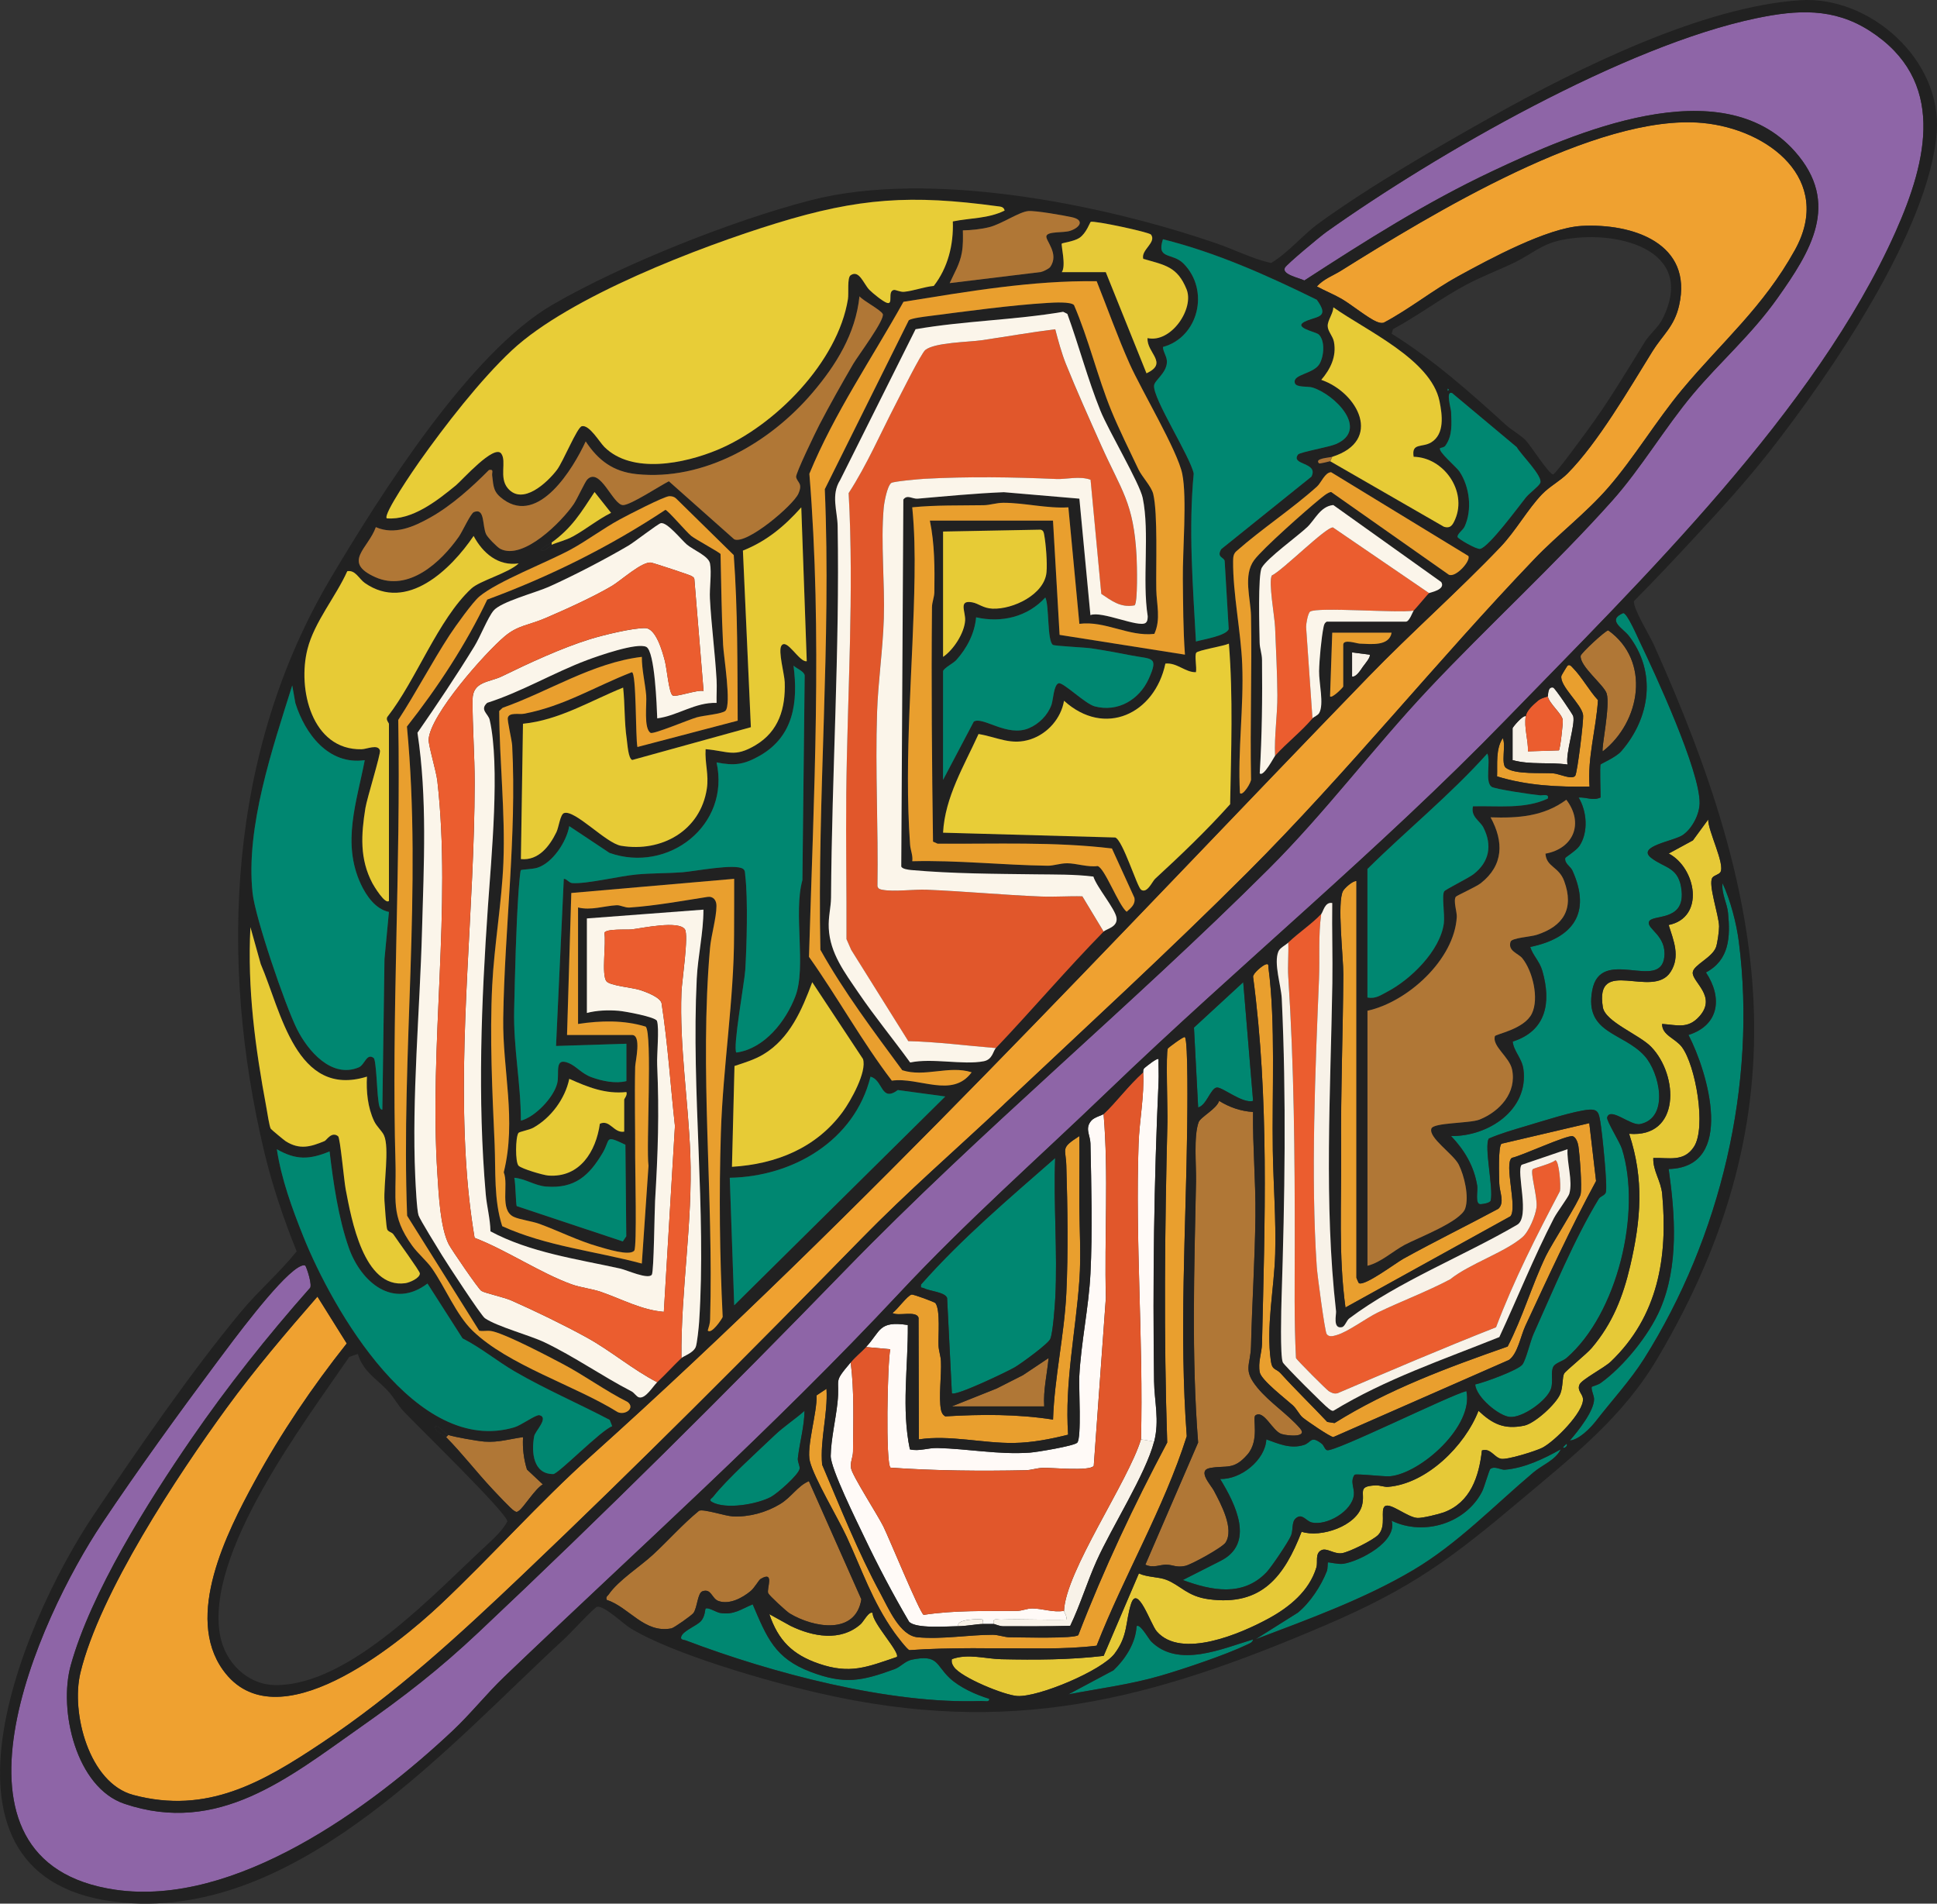 <svg width="230" height="226" viewBox="0 0 230 226" fill="none" xmlns="http://www.w3.org/2000/svg">
<rect x="0" y="0" width="230" height="226" fill="#333333" stroke="none"/>
<g clip-path="url(#clip0_270_96018)">
<path d="M36.258 150.268C36.365 150.361 37.196 152.732 36.752 152.966C31.744 158.628 27.016 164.574 22.732 170.801C17.62 178.228 10.794 189.066 8.398 197.707C6.923 203.029 9.025 212.204 14.777 214.144C25.925 217.903 34.239 211.07 42.704 205.117C48.046 201.362 52.117 198.217 56.888 193.721C71.689 179.782 86.166 165.388 100.353 150.785C116.491 134.173 134.252 119.483 150.624 103.169C157.377 96.439 163.046 88.809 169.542 81.889C176.526 74.455 184.74 66.942 191.45 59.421C194.843 55.62 197.719 50.727 201.016 46.799C204.279 42.91 207.959 39.755 211.039 35.417C214.982 29.858 218.592 24.151 213.124 17.979C204.352 8.074 186.745 15.818 177.156 20.34C169.302 24.045 162.145 28.584 154.878 33.296C154.311 32.996 152.149 32.589 152.569 31.778C152.786 31.361 156.8 28.03 157.477 27.546C170.593 18.229 192.921 5.403 208.573 2.154C213.407 1.151 217.708 0.9 221.986 3.642C231.134 9.501 228.866 19.029 225.075 27.523C215.61 48.74 194.913 68.849 178.824 85.42C163.787 100.904 147.064 114.624 131.566 129.525C123.108 137.655 114.813 144.928 106.765 153.539C91.791 169.56 75.712 183.907 59.881 199.061C57.742 201.105 55.913 203.436 53.755 205.464C44.012 214.625 27.9 226.414 13.703 224.349C-8.528 221.118 4.514 192.207 12.132 180.822C16.302 174.586 21.21 167.799 25.711 161.773C27.683 159.132 32.882 152.089 35.331 150.511C35.567 150.361 36.065 150.098 36.255 150.261L36.258 150.268Z" fill="#8E65A7"/>
<path d="M119.197 131.125C113.335 136.645 107.927 141.29 102.198 147.15C89.085 160.559 75.636 174.042 62.089 186.918C54.492 194.142 46.972 201.072 38.223 206.904C31.177 211.603 24.59 215.432 15.828 213.094C10.563 211.69 8.408 203.339 9.546 198.597C11.811 189.159 21.093 175.113 26.906 167.149C30.219 162.607 33.999 158.168 37.693 153.926L41.173 159.489C37.072 164.661 33.372 170.124 30.206 175.926C26.939 181.916 21.888 191.874 26.482 198.267C32.778 207.034 47.075 195.406 52.32 190.46C58.413 184.721 63.944 178.444 70.194 172.835C102.585 143.765 132.24 111.549 162.499 80.328C167.567 75.099 173.139 70.193 178.164 64.931C179.989 63.017 181.393 60.445 183.115 58.658C183.996 57.744 185.264 57.08 186.138 56.197C189.755 52.541 193.448 46.152 196.201 41.723C197.425 39.749 198.797 38.788 199.371 36.281C201.066 28.897 193.889 26.489 187.813 26.816C183.739 27.036 176.889 30.738 173.159 32.782C170.093 34.463 167.39 36.674 164.3 38.308C163.977 38.385 163.717 38.291 163.423 38.168C162.439 37.761 160.43 36.134 159.316 35.483C158.365 34.933 157.324 34.523 156.366 33.999C157.184 33.099 158.298 32.715 159.209 32.145C169.822 25.519 189.561 13.426 202.153 14.59C210.001 15.314 217.752 21.337 213.131 29.671C209.35 36.491 204.472 40.562 199.714 46.272C196.701 49.887 194.039 54.342 190.963 57.881C188.323 60.919 184.987 63.447 182.204 66.351C170.58 78.494 160.036 91.663 148.145 103.552C138.749 112.947 128.877 122.001 119.197 131.115V131.125Z" fill="#EFA130"/>
<path d="M190.048 90.766C190.132 90.643 191.87 89.922 192.514 89.186C195.964 85.22 196.721 79.788 193.435 75.509C192.721 74.579 190.756 73.628 192.761 72.778C193.255 72.864 194.372 75.469 194.676 76.099C196.565 80.021 201.863 91.496 201.823 95.335C201.81 96.676 200.952 98.34 199.844 99.12C198.787 99.864 194.289 100.454 196.071 101.845C197.699 103.115 199.417 102.892 199.688 105.807C200.025 109.492 196.094 108.495 195.804 109.445C195.544 110.289 197.909 111.069 197.632 113.604C197.175 117.746 190.052 112.276 189.071 117.576C188.12 122.721 192.721 122.531 195.277 125.346C197.072 127.327 198.273 132.713 194.76 133.45C193.638 133.686 191.206 131.375 190.842 132.663C190.739 133.029 192.354 135.607 192.597 136.378C194.966 143.898 192.067 155.994 186.011 161.229C185.587 161.596 184.663 161.813 184.443 162.27C184.106 162.967 184.47 163.974 184.173 164.868C183.709 166.262 180.806 168.346 179.285 168.216C177.973 168.103 175.274 165.855 175.177 164.361C176.215 164.144 180.272 162.67 180.779 161.996C181.207 161.43 181.717 159.215 182.101 158.358C184.393 153.259 186.972 147.026 189.841 142.334C190.038 142.01 190.515 141.95 190.672 141.59C190.929 140.993 190.235 134.34 190.035 133.196C189.858 132.189 189.791 131.649 188.654 131.742C186.935 131.886 183.028 133.146 181.183 133.693C179.705 134.13 178.204 134.56 176.789 135.171C176.208 136.111 177.36 141.05 177.016 142.521C176.946 142.824 176.118 142.944 175.831 142.961C175.107 143.004 175.514 141.41 175.411 140.763C175.041 138.449 173.896 136.531 172.305 134.867C176.689 134.944 181.557 131.782 180.896 126.927C180.716 125.613 179.758 124.836 179.625 123.655C183.632 122.381 184.213 118.996 183.152 115.281C182.811 114.094 182.027 113.45 181.707 112.423C186.779 111.379 188.994 108.401 186.722 103.362C186.485 102.839 185.764 102.525 185.864 101.871C185.881 101.761 187.192 100.978 187.566 100.404C188.627 98.777 188.44 96.305 187.449 94.678C188.39 94.628 189.147 95.088 190.062 94.678C190.062 94.064 189.952 90.923 190.062 90.763L190.048 90.766Z" fill="#008771"/>
<path d="M197.359 121.561C197.335 122.901 198.93 123.272 199.704 124.302C201.336 126.47 202.64 133.877 201.129 136.161C199.931 137.975 198.186 137.422 196.311 137.478C196.261 139.032 197.218 140.163 197.369 141.774C198.056 149.271 196.881 156.287 191.259 161.656C190.492 162.39 187.829 163.761 187.556 164.364C187.226 165.095 187.91 165.445 187.96 166.072C188.08 167.639 184.553 171.174 183.098 171.895C182.308 172.285 178.954 173.335 178.23 173.188C177.403 173.018 176.992 171.875 175.961 172.198C175.614 175.303 174.607 178.378 171.434 179.548C170.837 179.768 168.895 180.242 168.311 180.212C167.123 180.152 165.094 178.354 164.444 178.821C163.837 179.258 164.671 181.139 163.656 182.213C163.066 182.84 160.14 184.304 159.299 184.4C158.375 184.51 157.53 183.723 156.893 184.044C156.116 184.434 156.503 185.444 156.306 186.085C155.452 188.896 153.103 190.8 150.627 192.151C147.381 193.922 140.244 197.026 137.345 193.671C136.614 192.828 135.066 187.985 134.292 190.437C133.614 192.574 133.958 194.178 132.346 196.319C130.825 198.344 123.324 201.492 120.809 201.352C119.264 201.265 114.132 199.161 113.268 197.903C113.055 197.593 112.955 197.36 113.025 196.976C114.933 196.279 117.028 196.946 118.887 196.983C122.941 197.07 127.025 197.063 131.045 196.586L135.229 186.798C136.237 187.272 137.561 187.185 138.502 187.559C140.187 188.222 140.961 189.516 143.51 189.86C149.813 190.713 152.492 187.155 154.551 181.849C156.83 182.603 161.094 181.169 161.728 178.714C162.135 177.134 161.107 176.463 163.299 176.347C163.85 176.317 164.357 176.553 164.807 176.52C169.412 176.16 173.96 171.624 175.554 167.489C177.223 169.06 178.604 169.74 180.98 169.253C182.247 168.993 184.8 166.675 185.277 165.458C185.604 164.628 185.491 163.464 185.737 163.047C185.911 162.754 188.393 160.743 188.994 160.039C191.463 157.134 192.714 153.953 193.575 150.264C194.843 144.825 195.24 140.006 193.442 134.604C199.557 135.107 199.327 127.664 196.061 124.285C194.653 122.828 190.605 121.314 190.322 119.583C189.318 113.434 196.241 118.686 198.363 115.388C199.547 113.547 198.713 111.649 198.136 109.815C202.473 108.935 201.409 103.055 198.143 101.331L201.015 99.77L202.834 97.289C202.79 98.637 204.862 102.608 204.275 103.552C204.108 103.819 203.541 103.919 203.338 104.183C202.767 104.93 204.108 108.658 204.122 109.985C204.128 110.519 203.928 111.963 203.761 112.436C203.308 113.707 201.079 114.551 200.995 115.441C200.889 116.582 203.908 118.263 201.796 120.65C200.428 122.194 199.147 121.681 197.359 121.561Z" fill="#E6C937"/>
<path d="M148.782 132.012C148.735 136.154 149.112 140.26 149.066 144.408C149.009 149.504 148.669 154.676 148.542 159.805C148.485 162.123 147.534 162.603 149.309 164.758C150.754 166.512 152.839 167.833 154.357 169.57C155.332 170.684 152.936 170.48 152.172 170.247C151.091 169.917 150.087 167.332 149.069 168.033C148.665 168.309 149.61 170.967 148.112 172.688C146.467 174.579 145.636 173.935 143.697 174.279C142.099 174.562 143.771 176.283 144.134 176.974C144.955 178.538 146.58 181.512 145.516 183.14C145.132 183.723 141.455 185.758 140.711 185.908C139.63 186.125 139.31 185.771 138.479 185.758C137.728 185.744 136.931 186.201 135.997 185.758L142.263 171.258C141.455 160.973 141.805 150.498 142.012 140.233C142.049 138.339 141.715 134.894 142.319 133.233C142.543 132.616 144.455 131.665 144.758 130.698C145.976 131.455 147.327 131.926 148.775 132.012H148.782Z" fill="#B07736"/>
<path d="M161.064 104.599V151.705C161.064 151.738 161.321 152.315 161.351 152.332C162.025 152.739 165.725 149.944 166.633 149.441C170.336 147.39 174.187 145.505 177.92 143.501C178.701 142.737 178.044 141.51 178.024 140.496C178.007 139.666 177.867 136.091 178.291 135.781L188.711 133.34L189.515 140.21C186.472 145.829 183.819 151.615 181.123 157.401C180.553 158.625 180.219 160.713 179.171 161.453L158.322 170.607C157.958 170.607 155.105 168.65 154.668 168.276C154.264 167.929 153.987 167.276 153.5 166.832C152.656 166.065 149.763 163.854 149.583 162.92C149.353 161.73 149.823 160.626 149.847 159.542C150.187 144.958 150.711 130.458 148.789 115.951C148.812 115.508 149.883 114.651 150.23 114.514C150.691 114.334 150.581 114.637 150.617 114.901C151.478 121.467 151.021 129.805 151.131 136.574C151.195 140.633 151.525 144.732 151.415 148.84C151.301 152.976 150.314 157.468 150.904 161.603C151.061 162.707 151.522 162.443 152.062 163.04C153.864 165.025 155.769 166.862 157.597 168.81L158.458 168.946C164.844 164.948 171.935 162.34 179.018 159.859C180.803 156.411 181.877 152.619 183.549 149.124C184.206 147.75 187.536 142.567 187.683 141.774C187.86 140.827 187.579 137.138 187.416 136.061C187.359 135.681 187.136 135.004 186.739 134.89C186.088 134.707 180.646 137.235 179.518 137.458C178.548 138.129 180.212 143.418 179.345 144.398L159.76 155.223C158.912 149.05 159.302 142.784 159.246 136.554C159.186 129.578 159.463 122.648 159.506 115.698C159.519 113.65 158.735 107.057 159.479 105.757C159.653 105.453 160.594 104.559 161.061 104.596L161.064 104.599Z" fill="#E99F2E"/>
<path d="M96.049 175.843L102.275 189.87C101.591 194.135 96.599 193.251 93.777 191.554C93.379 191.314 91.331 189.429 91.214 189.143C90.997 188.622 92.038 186.431 90.31 187.455C90.096 187.582 89.593 188.506 89.132 188.889C88.144 189.71 86.626 190.52 85.329 190.08C84.491 189.796 84.484 188.549 83.417 188.913C82.816 189.116 82.809 190.833 82.339 191.497C82.142 191.774 80.033 193.261 79.727 193.321C76.5 193.952 74.715 190.81 72.029 189.933C71.922 189.539 72.132 189.499 72.286 189.279C73.437 187.612 76.006 185.984 77.514 184.59C79.37 182.88 81.044 180.962 83.003 179.358C83.553 179.115 86.073 179.982 87.03 180.028C88.952 180.122 91.001 179.551 92.632 178.561C93.987 177.741 94.697 176.42 96.045 175.843H96.049Z" fill="#B07736"/>
<path d="M113.025 165.405L112.458 154.096C112.221 153.396 110.409 153.302 109.695 152.936C109.452 152.809 109.275 153.006 109.368 152.492C114.216 147.006 119.798 142.297 125.29 137.482C125.073 142.944 125.584 148.627 125.303 154.063C125.253 155.057 125.02 158.228 124.713 158.955C124.459 159.555 121.26 161.87 120.505 162.32C119.708 162.797 113.382 165.832 113.022 165.408L113.025 165.405Z" fill="#008771"/>
<path d="M174.12 165.145C175.024 169.297 168.705 174.933 165.038 175.266C164.354 175.329 161.098 174.929 160.841 175.089C160.287 175.91 160.847 176.657 160.764 177.467C160.56 179.428 157.537 181.156 155.776 180.752C155.068 180.589 154.638 179.595 153.867 180.252C153.34 180.702 153.58 181.616 153.303 182.299C153.01 183.023 150.961 186.068 150.374 186.678C147.568 189.593 143.874 188.843 140.448 187.582L144.862 185.344C149.096 183.283 146.7 178.548 144.882 175.583C147.324 175.67 150.237 173.349 150.367 170.884C151.812 171.404 153.233 172.048 154.818 171.551C155.746 171.261 155.602 170.36 156.954 171.404C157.207 171.598 157.301 172.088 157.577 172.168C158.455 172.421 171.995 165.712 174.12 165.145Z" fill="#008771"/>
<path d="M140.698 123.128C141.098 123.562 140.988 132.329 140.972 133.706C140.825 145.936 140.004 158.288 140.918 170.501C138.176 179.131 133.511 186.958 130.215 195.372C126.294 195.859 122.32 195.649 118.363 195.686C117.409 195.696 116.455 195.669 115.497 195.672C112.985 195.686 110.479 195.722 107.983 195.903C107.703 195.826 106.445 194.162 106.172 193.775C103.569 190.1 102.371 186.411 100.536 182.446C99.495 180.198 96.686 175.52 96.169 173.492C95.732 171.781 97.049 167.666 96.963 165.655L98.141 164.875C98.317 167.903 97.36 170.837 97.62 173.879C99.782 178.958 101.887 184.267 104.533 189.149C105.521 190.97 106.856 194.185 108.964 194.375C111.894 194.642 115.033 194.075 117.853 194.078C118.593 194.078 119.251 194.375 119.931 194.375C121.163 194.375 127.595 194.565 128.042 194.112C131.065 186.275 134.659 178.661 138.596 171.254C138.176 158.588 138.309 145.842 138.623 133.18C138.653 131.916 138.419 124.909 138.669 124.479C138.729 124.372 140.578 122.988 140.701 123.121L140.698 123.128Z" fill="#E99F2E"/>
<path d="M131.039 132.259C131.646 139.456 131.122 146.809 131.309 154.059L129.871 174.022C129.424 174.686 124.956 174.229 123.842 174.262C123.098 174.282 122.457 174.532 121.776 174.546C116.438 174.656 111.053 174.612 105.744 174.239C105.134 173.862 105.371 161.743 105.708 160.182L102.835 159.919C104.593 158.045 104.29 156.777 107.796 157.308C107.84 162.227 107.022 167.249 108.04 172.071C109.158 172.335 110.152 171.881 111.33 171.911C114.97 171.998 118.63 172.725 122.297 172.458C123.128 172.398 127.519 171.671 127.909 171.281C128.439 170.754 128.082 164.738 128.153 163.434C128.363 159.342 129.274 155.27 129.48 151.191C129.727 146.316 129.584 140.693 129.48 135.774C129.457 134.737 128.773 133.967 129.591 133.036C129.951 132.626 130.875 132.412 131.035 132.262L131.039 132.259Z" fill="#FFFAF7"/>
<path d="M126.828 170.327C124.739 170.851 122.587 171.274 120.422 171.308C116.738 171.368 112.771 170.327 109.108 170.884L109.071 156.434C108.777 155.557 106.675 156.3 105.975 155.877C106.552 155.49 107.713 153.829 108.247 153.693C108.447 153.639 110.976 154.58 111.069 154.7C111.69 155.5 111.383 158.658 111.447 159.802C111.48 160.419 111.7 160.989 111.73 161.606C111.807 163.29 111.443 165.848 111.73 167.352C111.797 167.706 111.934 167.963 112.247 168.153C116.521 167.896 120.809 167.873 125.04 168.536C125.206 163.517 126.374 158.545 126.618 153.539C126.848 148.777 126.765 143.171 126.618 138.382C126.551 136.244 125.877 136.351 128.169 134.87C128.199 137.612 128.142 140.36 128.162 143.101C128.183 146.036 128.379 148.987 128.169 151.962C127.742 158.075 126.404 164.144 126.828 170.327Z" fill="#E99F2E"/>
<path d="M149.056 194.629L154.101 191.454C155.552 190.276 156.867 188.276 157.544 186.538C157.671 186.211 157.634 185.531 157.671 185.494C157.734 185.428 158.892 185.744 159.499 185.651C161.405 185.364 165.959 183.036 165.242 180.539C169.065 182.386 174.05 180.859 175.988 177.06C176.249 176.55 176.816 174.499 176.969 174.386C177.487 174.009 178.214 174.522 178.684 174.482C181.033 174.289 183.332 173.175 185.337 172.051C184.667 173.375 183.165 173.889 182.084 174.799C177.417 178.734 173.102 183.256 167.827 186.385C162.012 189.833 155.362 192.231 149.053 194.625L149.056 194.629Z" fill="#008771"/>
<path d="M117.459 201.682C117.522 202.135 116.865 201.929 116.548 201.939C105.628 202.342 91.648 198.627 81.431 194.749C81.198 194.659 80.717 194.705 80.907 194.245C81.188 193.561 82.772 192.994 83.26 192.421C83.723 191.877 83.72 191.03 83.78 190.977C84.03 190.753 85.075 191.417 85.488 191.484C87.147 191.751 87.964 191.047 89.375 190.463C91.064 194.405 91.991 196.863 96.249 198.477C100.256 199.998 102.301 199.591 106.232 198.15C106.912 197.9 107.496 197.196 108.25 197.036C111.427 196.376 111.09 197.64 112.751 199.204C113.939 200.325 115.887 201.205 117.459 201.675V201.682Z" fill="#008771"/>
<path d="M101.013 161.75C101.45 165.211 101.31 168.82 101.287 172.328C101.28 173.032 100.923 173.585 101.06 174.339C101.223 175.229 104.196 179.825 104.894 181.229C105.564 182.583 109.184 191.407 109.671 191.717C113.368 191.154 117.008 191.28 120.739 191.247C121.366 191.24 121.946 190.953 122.557 190.953C123.755 190.95 125.059 191.47 126.341 191.237C126.334 191.397 126.754 191.917 126.601 192.281C124.038 192.357 121.449 192.181 118.887 192.281C118.383 192.301 117.839 192.014 117.986 192.804C117.552 192.804 117.115 192.804 116.681 192.804C116.658 192.658 116.728 192.314 116.681 192.284C116.511 192.157 113.402 192.201 113.809 193.064C112.471 193.074 108.747 193.395 107.946 192.531C106.025 189.256 104.25 185.888 102.618 182.459C101.761 180.655 98.618 174.339 98.644 172.842C98.678 170.877 99.231 168.546 99.445 166.575C99.779 163.467 98.841 164.311 101.013 161.75Z" fill="#FFFAF7"/>
<path d="M135.74 127.303C135.76 127.283 135.676 126.98 135.923 126.773C136.14 126.593 137.411 125.556 137.568 125.739C137.548 126.646 137.608 127.567 137.568 128.474C137.028 140.25 136.871 152.135 137.038 163.981C137.071 166.419 137.698 168.613 137.048 171.147L135.48 170.887C135.773 159.205 134.786 147.4 135.193 135.787C135.293 132.976 135.887 130.128 135.74 127.303Z" fill="#FFFAF7"/>
<path d="M148.793 130.695C147.565 131.069 145.166 129.054 144.492 129.111C143.748 129.178 143.274 131.215 142.27 131.479L141.772 121.994L147.621 116.605L148.793 130.695Z" fill="#008771"/>
<path d="M95.528 167.492C95.501 169.39 94.947 171.251 94.737 173.118C94.687 173.565 95.004 174.049 94.947 174.379C94.821 175.106 92.288 177.324 91.534 177.724C89.892 178.594 86.192 179.235 84.561 178.331C84.08 178.064 84.514 177.907 84.694 177.674C86.276 175.65 90.006 172.275 92.008 170.367C93.046 169.377 94.444 168.46 95.528 167.492Z" fill="#008771"/>
<path d="M103.622 191.5C103.532 192.618 106.885 196.153 106.495 196.716C102.928 197.927 100.943 198.794 97.219 197.51C94.103 196.439 92.412 194.762 91.351 191.634L93.873 193.028C96.509 194.308 99.822 194.925 102.201 192.818C102.535 192.521 103.205 191.194 103.622 191.5Z" fill="#E6C937"/>
<path d="M53.234 170.36C53.948 170.601 56.721 171.094 57.532 171.151C59.22 171.271 60.491 170.837 62.109 170.621C62.029 171.924 62.186 173.218 62.573 174.466L64.458 176.23C63.561 176.707 62.173 178.998 61.596 179.375C61.312 179.561 61.329 179.515 61.062 179.375C60.712 179.191 58.89 177.23 58.449 176.763C56.584 174.773 54.856 172.525 52.974 170.624L53.234 170.36Z" fill="#B07736"/>
<path d="M190.312 89.202C190.109 88.925 191.22 83.803 190.779 82.339C190.476 81.328 187.56 79.097 187.69 77.857C187.723 77.543 190.643 74.839 190.963 74.835C196.051 78.464 194.803 85.704 190.312 89.202Z" fill="#B07736"/>
<path d="M137.044 171.144C136.06 174.989 132.016 181.299 130.211 185.321C129.08 187.839 128.279 190.53 127.082 193.021C124.439 193.094 121.786 193.074 119.141 193.074C118.647 193.074 118.153 192.801 117.986 192.801C117.839 192.011 118.387 192.297 118.887 192.277C121.449 192.177 124.039 192.354 126.601 192.277C126.755 191.914 126.334 191.394 126.341 191.234C126.524 186.555 133.975 175.88 135.48 170.877L137.048 171.137L137.044 171.144Z" fill="#F8F2E8"/>
<path d="M148.792 194.635C148.726 195.025 148.312 195.139 148.008 195.286C145.543 196.469 140.538 198.15 137.825 198.941C134.255 199.981 130.505 200.458 126.861 201.158L132.22 198.297C133.638 196.946 134.852 195.059 134.956 193.071C135.336 192.671 136.41 194.599 136.681 194.869C139.907 198.09 145.132 195.719 148.792 194.635Z" fill="#008771"/>
<path d="M188.744 93.377C185.047 93.454 181.3 93.267 177.76 92.17C177.814 90.686 177.577 88.952 178.431 87.635C178.851 88.408 178.187 90.7 178.815 91.163C179.916 91.977 183.065 91.713 184.433 91.81C185.151 91.86 186.685 92.634 187.052 92.077C187.289 91.713 188.063 85.547 187.973 84.877C187.8 83.593 185.151 81.428 185.401 80.231C185.414 80.161 186.078 79.064 186.135 79.021C186.405 78.831 186.599 79.127 186.766 79.297C187.797 80.328 188.717 82.015 189.742 83.119C189.522 86.564 188.484 89.906 188.741 93.374L188.744 93.377Z" fill="#E99F2E"/>
<path d="M124.509 161.229C124.336 163.144 123.865 165.038 123.989 166.972H113.021L118.337 164.848L121.456 163.267L124.509 161.229Z" fill="#B07736"/>
<path d="M183.779 82.676C183.853 82.579 183.736 81.469 184.43 81.632C184.63 81.679 186.749 84.81 186.802 85.01C187.083 86.037 185.858 89.419 186.132 90.766C183.853 90.449 181.844 90.836 179.602 90.243V86.457C179.602 86.347 180.817 84.883 181.17 85.023C180.943 86.404 181.477 87.828 181.43 89.199L185.104 89.082C185.254 88.979 185.618 85.817 185.564 85.464C185.451 84.713 183.98 83.569 183.783 82.669L183.779 82.676Z" fill="#F8F2E8"/>
<path d="M183.779 82.676C183.976 83.576 185.448 84.72 185.561 85.47C185.614 85.824 185.254 88.982 185.101 89.089L181.427 89.206C181.474 87.835 180.94 86.411 181.167 85.03C181.28 84.337 182.064 83.669 182.601 83.203C183.012 82.846 183.739 82.736 183.776 82.682L183.779 82.676Z" fill="#EB5D2F"/>
<path d="M162.632 77.72C162.812 77.974 162.035 78.867 161.841 79.141C161.585 79.501 161.054 80.411 160.547 80.325V77.453L162.632 77.72Z" fill="#F8F2E8"/>
<path d="M113.806 193.068C113.402 192.201 116.512 192.161 116.678 192.287C116.722 192.321 116.655 192.661 116.678 192.808C116.064 192.804 114.763 193.061 113.806 193.068Z" fill="#F8F2E8"/>
<path d="M189.021 164.644C189.054 164.601 189.748 164.418 190.032 164.218C192.771 162.273 195.814 158.515 197.145 155.407C199.347 150.268 198.91 144.201 198.143 138.789C206.124 138.592 202.804 127.31 200.495 122.871C204.158 121.711 204.549 118.426 202.567 115.448C205.353 113.977 205.473 111.239 205.193 108.388C205.076 107.201 204.389 106.073 204.542 104.863C205.476 106.87 206.194 109.602 206.474 111.806C208.639 128.761 204.282 146.939 195.223 161.313C193.622 163.854 191.35 166.329 189.534 168.673C188.877 169.523 187.492 170.944 186.405 171.021C187.352 169.947 189.321 167.489 189.284 166.072C189.274 165.682 188.874 164.851 189.027 164.648L189.021 164.644Z" fill="#008771"/>
<path d="M186.001 171.411C186.265 171.644 185.608 172.075 185.611 171.801L186.001 171.411Z" fill="#008771"/>
<path d="M135.479 170.884C133.975 175.886 126.524 186.558 126.341 191.24C125.06 191.474 123.755 190.953 122.557 190.957C121.947 190.957 121.366 191.247 120.739 191.25C117.008 191.284 113.368 191.154 109.671 191.72C109.184 191.41 105.568 182.586 104.894 181.232C104.2 179.828 101.227 175.233 101.06 174.342C100.92 173.592 101.28 173.038 101.287 172.331C101.313 168.82 101.45 165.215 101.013 161.753C101.644 161.013 102.248 160.556 102.842 159.925L105.714 160.189C105.374 161.75 105.14 173.865 105.751 174.246C111.059 174.619 116.445 174.662 121.783 174.552C122.464 174.539 123.104 174.289 123.848 174.269C124.959 174.236 129.43 174.696 129.877 174.029L131.316 154.066C131.125 146.813 131.649 139.462 131.045 132.266C132.57 130.845 133.921 128.948 135.746 127.307C135.89 130.131 135.296 132.976 135.199 135.787C134.792 147.403 135.78 159.208 135.486 170.887L135.479 170.884Z" fill="#E1572B"/>
<path d="M52.971 170.624C52.54 170.19 51.583 170.02 51.666 169.32C52.177 169.253 52.884 170.247 53.231 170.364L52.971 170.624Z" fill="#212121"/>
<path d="M213.754 0.027C222.059 -0.517 230.617 7.137 229.967 15.704C229.086 27.303 217.298 44.451 210.144 53.572C207.362 57.12 204.315 60.465 201.266 63.75C198.88 66.321 196.498 68.869 194.022 71.357C193.862 72.161 195.901 75.489 196.358 76.499C209.827 106.424 214.372 131.649 196.785 161.309C192.661 168.266 186.849 172.808 180.773 177.927C172.375 185.004 167.717 188.519 157.407 192.934C136.561 201.862 119.968 206.254 97.14 200.985C91.157 199.604 79.87 196.386 74.822 193.281C74.001 192.778 71.752 190.597 70.898 190.76C70.571 190.823 67.671 193.962 67.078 194.505C53.595 206.914 36.121 227.021 15.758 225.96C-10.78 224.576 2.309 192.971 11.141 179.828C16.296 172.158 22.725 162.82 28.584 155.77C30.683 153.242 33.209 151.078 35.227 148.563C33.679 144.722 32.344 140.79 31.38 136.755C25.948 114.004 27.073 89.175 39.288 68.609C45.127 58.778 55.777 41.873 65.593 36.184C73.897 31.368 86.96 26.179 96.259 23.775C110.346 20.133 130.822 24.195 144.492 28.914C146.637 29.654 148.776 30.761 150.944 31.221C153.076 29.921 154.648 27.91 156.65 26.462C162.819 22 170.657 17.482 177.34 13.736C187.413 8.091 202.173 0.787 213.754 0.027ZM36.258 150.268C36.068 150.104 35.571 150.364 35.334 150.518C32.882 152.095 27.686 159.138 25.715 161.78C21.214 167.803 16.306 174.592 12.135 180.829C4.518 192.214 -8.521 221.124 13.707 224.356C27.903 226.42 44.016 214.631 53.758 205.47C55.917 203.439 57.745 201.112 59.884 199.067C75.716 183.917 91.798 169.567 106.769 153.546C114.817 144.935 123.111 137.662 131.569 129.531C147.067 114.631 163.79 100.911 178.828 85.427C194.916 68.859 215.616 48.746 225.079 27.53C228.869 19.036 231.138 9.508 221.989 3.648C217.712 0.91 213.411 1.157 208.576 2.161C192.925 5.409 170.597 18.235 157.481 27.553C156.803 28.033 152.79 31.368 152.573 31.785C152.152 32.592 154.318 33.002 154.882 33.302C162.145 28.59 169.302 24.048 177.159 20.346C186.749 15.824 204.355 8.084 213.127 17.985C218.596 24.158 214.986 29.861 211.042 35.423C207.966 39.762 204.285 42.917 201.019 46.805C197.722 50.734 194.846 55.623 191.453 59.428C184.743 66.948 176.526 74.462 169.546 81.895C163.049 88.812 157.377 96.445 150.627 103.175C134.255 119.49 116.495 134.18 100.356 150.791C86.169 165.395 71.692 179.788 56.891 193.728C52.117 198.224 48.046 201.368 42.708 205.124C34.243 211.076 25.925 217.906 14.781 214.151C9.029 212.214 6.927 203.036 8.401 197.713C10.794 189.069 17.623 178.234 22.735 170.807C27.023 164.581 31.747 158.632 36.755 152.972C37.196 152.739 36.368 150.368 36.261 150.274L36.258 150.268ZM119.197 131.125C128.877 122.008 138.749 112.957 148.145 103.562C160.036 91.67 170.58 78.504 182.204 66.361C184.987 63.457 188.32 60.929 190.963 57.891C194.039 54.352 196.698 49.897 199.714 46.282C204.472 40.572 209.354 36.501 213.131 29.681C217.752 21.347 209.998 15.324 202.153 14.6C189.561 13.436 169.826 25.529 159.209 32.155C158.298 32.725 157.18 33.112 156.366 34.009C157.324 34.536 158.368 34.943 159.316 35.493C160.43 36.14 162.442 37.768 163.423 38.178C163.717 38.301 163.977 38.392 164.301 38.318C167.387 36.684 170.089 34.47 173.159 32.792C176.893 30.748 183.739 27.046 187.813 26.826C193.889 26.496 201.066 28.904 199.371 36.291C198.794 38.798 197.426 39.759 196.201 41.733C193.452 46.162 189.755 52.555 186.138 56.207C185.264 57.09 183.996 57.754 183.115 58.668C181.394 60.455 179.989 63.026 178.164 64.941C173.139 70.203 167.567 75.109 162.499 80.338C132.243 111.559 102.588 143.775 70.194 172.845C63.944 178.454 58.413 184.731 52.32 190.47C47.072 195.412 32.778 207.044 26.482 198.277C21.888 191.881 26.939 181.926 30.206 175.936C33.369 170.134 37.072 164.668 41.173 159.499L37.693 153.936C33.996 158.178 30.219 162.617 26.906 167.159C21.093 175.123 11.811 189.173 9.546 198.607C8.408 203.346 10.563 211.697 15.829 213.104C24.59 215.442 31.173 211.613 38.223 206.914C46.975 201.078 54.492 194.152 62.089 186.928C75.632 174.052 89.085 160.569 102.198 147.159C107.927 141.3 113.335 136.658 119.197 131.135V131.125ZM119.291 24.998C119.187 24.508 118.774 24.525 118.383 24.472C108.23 23.094 102.004 23.478 92.198 26.496C83.113 29.294 67.638 35.207 60.801 41.566C57.041 45.065 52.774 50.591 49.781 54.823C49.257 55.566 45.447 61.082 45.924 61.532C48.94 61.779 51.896 59.448 54.139 57.611C54.846 57.03 58.696 52.668 59.527 53.855C60.178 54.782 59.23 56.677 60.281 57.941C62.033 60.055 64.979 57.294 66.137 55.77C66.874 54.799 68.519 50.744 69.079 50.597C69.967 50.367 71.188 52.488 71.765 53.058C75.058 56.33 81.294 55.019 85.181 53.405C92.001 50.574 99.489 42.967 100.686 35.5C100.796 34.82 100.576 32.976 100.997 32.679C102.014 31.962 102.538 33.693 103.225 34.4C103.616 34.8 104.864 35.817 105.327 35.954C106.115 36.184 105.344 34.593 106.125 34.42C106.338 34.373 106.889 34.686 107.369 34.636C108.524 34.516 109.708 34.053 110.876 33.939C112.548 31.792 113.238 29.06 113.138 26.282C115.217 25.859 117.346 25.956 119.291 24.992V24.998ZM124.693 31.708C125.834 30.121 124.102 28.544 124.252 28.017C124.419 27.443 126.267 27.663 127.052 27.41C128.233 27.026 128.837 26.122 127.258 25.782C126.244 25.565 122.948 24.985 122.093 25.058C121.009 25.155 118.91 26.609 117.472 26.966C116.501 27.209 115.334 27.333 114.329 27.35C114.353 28.24 114.369 29.087 114.213 29.974C113.969 31.375 113.322 32.372 112.765 33.613L123.585 32.295C123.855 32.245 124.549 31.908 124.693 31.708ZM126.077 32.309H131.299L136.134 44.318C138.786 43.087 136.137 41.907 136.26 40.139C139.05 40.759 141.829 36.647 140.891 34.34C139.8 31.658 138.362 31.482 135.75 30.731C135.45 29.667 137.351 28.794 136.674 27.853C136.461 27.556 129.818 26.142 129.511 26.343C129.41 26.406 128.987 27.703 128.156 28.25C127.529 28.66 126.154 28.837 126.077 28.917C125.961 29.04 126.614 31.558 126.077 32.309ZM165.245 39.612C170.129 42.66 174.574 46.582 178.814 50.45C179.492 51.068 180.543 51.638 181.167 52.275C181.714 52.835 183.996 56.427 184.43 56.317C184.747 56.237 187.94 51.844 188.43 51.181C191.006 47.696 193.058 44.221 195.314 40.576C195.844 39.719 196.898 38.858 197.369 37.935C201.703 29.484 191.653 27.156 185.331 28.514C182.978 29.017 181.861 30.184 179.872 31.148C177.997 32.055 175.992 32.799 174.15 33.779C171.13 35.383 168.411 37.464 165.402 39.078L165.245 39.612ZM156.56 39.685C156.199 39.359 153.203 38.845 155.192 38.055C156.553 37.514 157.838 37.634 156.356 35.58C150.501 32.699 144.421 29.971 138.089 28.397C137.275 30.858 139.21 29.938 140.541 31.291C143.681 34.483 142.289 40.052 138.085 41.186C138.122 41.87 138.623 42.353 138.556 43.077C138.436 44.351 137.094 45.155 137.034 45.758C136.881 47.312 141.305 54.136 141.742 56.21C141.112 62.83 141.646 69.536 142.006 76.149C142.8 75.912 145.643 75.472 145.896 74.669L145.419 66.605C145.359 66.128 144.411 66.188 145.009 65.188L155.719 56.58C156.61 54.833 153.197 55.239 154.131 53.952C154.331 53.675 157.831 53.065 158.635 52.712C162.619 50.974 158.502 46.822 155.846 45.998C155.292 45.825 153.924 46.022 153.754 45.478C153.42 44.408 155.963 44.418 156.683 43.19C157.21 42.287 157.371 40.412 156.56 39.675V39.685ZM130.221 33.389C122.504 33.286 114.87 34.62 107.283 35.834C103.506 42.603 99.072 49.056 96.109 56.247C97.663 75.309 96.622 94.535 96.062 113.597C99.465 118.403 102.345 123.648 105.898 128.297C109.148 127.84 113.075 130.445 115.377 127.307C112.684 126.45 109.805 127.93 107.136 127.06C103.723 122.421 100.239 117.802 97.416 112.763C97.029 94.518 98.714 76.299 97.94 58.081L107.913 38.025C108.244 37.778 109.752 37.601 110.292 37.531C114.683 36.964 120.042 36.227 124.392 35.967C125.103 35.924 127.118 35.8 127.529 36.217C129.27 40.239 130.315 44.721 131.96 48.75C132.81 50.831 134.175 53.615 135.176 55.713C135.616 56.633 136.721 57.747 136.938 58.648C137.498 60.975 137.245 67.265 137.301 70.03C137.335 71.714 137.865 73.548 137.068 75.259C134.015 75.609 131.249 73.675 128.169 74.065L126.861 60.235C124.346 60.392 121.636 59.695 119.161 59.695C118.3 59.695 117.582 59.972 116.822 59.982C113.972 60.025 111.16 59.948 108.324 60.232C108.597 62.97 108.637 65.704 108.597 68.466C108.447 79.001 107.316 89.756 108.067 100.291C108.113 100.938 108.424 101.575 108.327 102.248C113.695 102.112 119.031 102.712 124.392 102.782C125.123 102.792 125.874 102.488 126.735 102.492C127.809 102.498 129.15 102.975 130.338 102.822C131.192 103.075 132.804 107.457 133.781 108.248C134.305 107.778 134.856 107.371 134.699 106.577L132.033 100.734C125.17 99.91 118.236 100.217 111.327 100.164L110.789 99.921C110.659 90.68 110.576 81.362 110.666 72.101C110.673 71.484 110.939 70.913 110.949 70.296C110.99 67.428 110.993 64.617 110.416 61.806H125.036L125.82 75.376L140.705 77.723C140.484 74.719 140.491 71.724 140.454 68.709C140.418 65.428 140.968 59.108 140.384 56.253C139.824 53.509 135.526 46.312 134.132 43.19C132.704 39.992 131.522 36.647 130.225 33.392L130.221 33.389ZM69.747 56.91C71.268 55.416 72.773 59.942 73.981 59.965C74.865 59.982 78.408 57.637 79.426 57.137L87.183 64.027C88.658 64.687 94.2 59.988 94.807 58.601C95.355 57.354 94.691 57.334 94.534 56.637C94.444 56.243 96.889 51.214 97.313 50.401C98.511 48.096 100.012 45.445 101.324 43.19C101.864 42.263 105.151 37.888 104.817 37.268C104.547 36.764 102.565 35.754 102.058 35.18C101.594 39.622 99.285 43.34 96.446 46.665C91.401 52.572 83.593 57.12 75.586 56.287C72.816 55.996 71.041 54.663 69.55 52.405C68.052 55.633 63.998 62.353 59.777 59.301C58.559 58.421 58.616 57.807 58.443 56.453C58.396 56.077 58.683 55.686 58.066 55.796C56.06 57.821 53.645 60.002 51.149 61.409C49.157 62.533 46.852 63.56 44.629 62.583C43.728 65.137 40.596 66.735 44.556 68.516C48.516 70.296 52.353 66.761 54.492 63.707C54.916 63.1 55.887 60.949 56.277 60.792C57.615 60.252 57.245 62.426 57.732 63.437C57.919 63.824 59.033 64.964 59.404 65.157C62.116 66.565 66.704 61.936 68.125 59.848C68.552 59.221 69.46 57.194 69.75 56.91H69.747ZM157.931 54.752L171.441 62.533C172.245 62.793 172.508 62.283 172.785 61.639C174.217 58.284 171.414 54.306 167.851 54.229C167.567 52.532 168.862 53.175 169.929 52.522C171.554 51.531 171.257 49.273 170.924 47.636C169.919 42.673 162.155 39.225 158.318 36.484C158.295 37.221 157.637 38.008 157.644 38.705C157.651 39.335 158.258 39.889 158.388 40.589C158.712 42.323 157.974 43.817 156.883 45.095C161.261 46.615 164.224 52.321 158.188 54.232C157.818 54.349 156.009 54.406 156.623 55.016C156.67 55.063 157.828 54.799 157.928 54.756L157.931 54.752ZM118.246 124.432C122.527 119.927 126.745 114.974 131.039 110.602C131.366 110.272 132.724 110.075 132.57 108.971C132.42 107.901 130.211 105.326 129.821 104.069C127.569 103.792 125.337 103.836 123.068 103.806C118.203 103.742 113.108 103.736 108.194 103.295C107.9 103.269 107.082 103.175 107.009 102.862L107.256 59.311C107.723 58.674 108.33 59.261 108.964 59.205C112.378 58.908 115.774 58.578 119.187 58.438L128.159 59.205L129.471 73.028C130.815 72.501 135.189 74.549 136.017 73.958C136.257 73.788 136.267 73.445 136.274 73.168C135.596 68.859 136.531 63.253 135.68 59.121C135.316 57.36 131.613 51.124 130.652 48.75C129.144 45.011 128.109 41.056 126.731 37.268L126.234 37.021C120.429 38.008 114.493 38.085 108.707 39.089L99.745 57.014C98.641 58.761 99.425 60.675 99.455 62.446C99.712 77.15 98.764 91.88 98.671 106.57C98.664 107.738 98.331 108.845 98.401 110.212C98.554 113.19 100.299 115.465 101.944 117.889C103.856 120.7 106.068 123.388 108.067 126.143C110.703 125.586 114.323 126.466 116.798 125.996C117.856 125.796 117.899 124.796 118.24 124.435L118.246 124.432ZM171.901 46.142V46.402C172.071 46.315 172.071 46.228 171.901 46.142ZM170.997 53.202C170.72 53.599 172.912 55.403 173.292 55.973C174.514 57.801 174.827 60.502 173.91 62.506C173.716 62.93 172.992 63.403 173.072 63.753C173.122 63.967 175.344 65.267 175.761 65.157C176.843 64.874 180.299 60.158 181.173 59.065C181.577 58.558 182.671 57.767 182.878 57.354C183.269 56.573 180.549 53.925 180.096 53.082L172.418 46.662C171.628 46.359 172.291 48.49 172.301 48.866C172.348 50.314 172.495 51.701 171.618 52.915C171.454 53.138 171.02 53.162 170.994 53.199L170.997 53.202ZM174.35 66.004L158.058 56.063C157.324 56.077 156.887 57.307 156.38 57.764C153.413 60.428 149.83 62.773 146.817 65.431C146.443 65.758 146.423 66.165 146.42 66.621C146.387 70.467 147.344 74.965 147.501 78.881C147.705 83.97 146.954 89.065 147.231 94.158C147.558 94.565 148.636 92.834 148.549 92.477C148.422 86.034 148.662 79.581 148.545 73.141C148.509 71.067 147.578 68.302 148.922 66.491C149.94 65.117 155.078 60.579 156.627 59.318C156.953 59.051 157.694 58.411 158.065 58.411L172.025 68.222C172.829 68.642 174.684 66.575 174.35 66.004ZM65.506 64.41C65.112 64.697 64.512 64.821 64.205 65.328C64.729 65.578 65.369 64.731 65.506 64.674C66.32 64.324 67.121 64.18 68.038 63.68C69.51 62.88 71.021 61.646 72.559 60.885L70.597 58.414C68.969 60.879 67.938 62.643 65.506 64.41ZM67.331 122.865H75.032C76.2 122.865 75.429 125.989 75.412 126.636C75.329 130.198 75.425 133.837 75.412 137.335C75.406 138.792 75.629 147.997 75.309 148.453C74.805 149.17 71.852 148.213 71.045 147.983C68.672 147.31 66.387 146.156 64.068 145.299C63.137 144.955 61.719 144.795 60.995 144.455C59.277 143.651 60.418 140.676 59.807 139.169C61.345 132.953 59.65 127.017 59.744 120.89C59.907 110.165 61.362 99.28 60.808 88.532C60.772 87.818 60.194 85.54 60.294 85.184C60.478 84.537 61.636 84.833 62.203 84.727C66.927 83.843 70.618 81.499 75.018 79.794C75.576 79.861 75.439 87.578 75.679 88.675L87.584 85.55C87.54 79.001 87.6 72.458 87.117 65.891L80.267 59.168C80.043 58.958 79.773 58.901 79.476 58.898C78.876 58.891 74.461 61.182 73.59 61.656C71.615 62.726 69.713 64.167 67.765 65.228C65.012 66.728 59.056 69.003 56.904 70.813C56.11 71.48 54.035 74.382 53.381 75.382C51.252 78.647 49.411 82.189 47.279 85.464C47.592 103.039 46.458 120.644 46.952 138.115C47.072 142.374 46.314 144.268 48.944 147.89C49.604 148.8 50.662 149.694 51.256 150.538C52.841 152.789 54.162 156.09 56.097 157.965C60.344 162.083 68.269 164.474 73.33 167.632C74.224 168.053 75.445 167.156 74.515 166.435C71.849 165.095 69.413 163.287 66.777 161.903C64.942 160.936 60.358 158.535 58.583 158.068C57.869 157.881 57.542 158.078 56.891 157.975L48.333 144.328C47.596 124.966 50.145 105.526 48.31 86.247C51.94 81.639 55.326 76.483 57.845 71.174C65.276 68.432 72.396 64.897 78.996 60.522C79.246 60.502 81.508 63.17 82.079 63.623C82.596 64.034 85.432 65.561 85.549 65.764C85.635 69.353 85.669 72.965 85.852 76.553C85.925 77.944 86.856 83.639 86.129 84.376C85.759 84.75 83.543 84.927 82.729 85.153C81.848 85.4 77.571 87.198 77.244 86.998C76.393 86.481 76.81 83.556 76.72 82.546C76.587 81.038 76.193 79.501 76.203 77.974C70.351 78.674 65.169 82.082 59.67 84.023L59.267 84.403C59.29 90.353 60.001 96.459 59.764 102.385C59.574 107.154 58.673 112.24 58.436 116.979C58.126 123.175 58.446 129.601 58.719 135.767C58.863 139.029 58.613 142.427 59.624 145.562C64.862 147.947 70.671 148.52 76.2 150.001L76.994 138.399C76.7 136.228 77.474 122.678 76.663 121.874C74.067 121.074 71.288 121.151 68.629 121.557V107.724C70.154 108.108 71.719 107.541 73.197 107.461C73.677 107.434 74.191 107.771 74.751 107.734C77.814 107.524 80.947 106.947 83.984 106.474C84.688 106.367 85.071 106.867 85.065 107.554C85.048 109.015 84.431 111.022 84.297 112.553C83.023 127.097 84.738 142.01 84.307 156.667C84.294 157.128 84.154 157.524 84.027 157.955C84.471 158.448 85.739 156.551 85.802 156.337C85.442 149.04 85.355 141.777 85.589 134.46C85.835 126.623 87.147 118.643 87.153 110.992C87.153 108.771 87.177 106.544 87.167 104.326L67.828 106.007L67.321 122.855L67.331 122.865ZM169.682 70.41C169.769 70.347 171.714 70.013 171.13 69.099L158.315 59.958C156.763 60.115 156.153 61.706 155.205 62.593C154.011 63.713 150.487 66.241 149.827 67.395C149.346 68.232 149.543 74.769 149.57 76.293C149.58 76.976 149.847 77.613 149.853 78.357C149.9 82.853 149.853 87.331 149.58 91.807C150.02 92.31 151.301 89.839 151.405 89.719C152.793 88.175 154.474 86.891 155.842 85.284C156.006 85.09 156.473 84.944 156.64 84.653C157.24 83.603 156.606 81.105 156.63 79.674C156.653 78.36 156.897 75.746 157.157 74.462C157.217 74.168 157.264 73.968 157.541 73.802H166.94C167.353 73.802 167.76 72.594 167.854 72.498C168.274 72.057 169.569 70.493 169.682 70.41ZM95.792 78.5L95.141 60.235C93.129 62.483 91.047 64.234 88.211 65.368L89.155 86.334L75.072 90.226C74.591 90.073 74.505 88.348 74.415 87.735C74.118 85.717 74.208 83.65 73.987 81.632C70.08 83.209 66.387 85.504 62.096 85.924L61.849 101.991C63.938 102.195 65.262 100.454 66.073 98.777C66.35 98.206 66.517 96.686 66.974 96.529C68.259 96.095 71.945 100.111 73.744 100.411C78.552 101.214 83.16 98.623 83.924 93.654C84.187 91.947 83.673 90.639 83.78 88.942C86.499 89.172 87.177 89.976 89.706 88.472C92.472 86.828 93.283 84.103 93.176 80.985C93.142 80.041 92.372 77.3 92.779 76.666C93.413 75.682 94.911 78.667 95.792 78.5ZM78.038 164.097C79.029 163.164 79.936 162.153 80.911 161.226C81.191 160.959 82.285 160.639 82.606 159.919C82.766 159.555 82.973 157.508 83.013 156.931C83.884 143.671 82.069 129.588 82.729 116.198C82.863 113.46 83.527 110.739 83.523 107.988L69.683 109.031V120.253C70.871 119.937 72.229 119.893 73.464 119.997C74.164 120.053 77.841 120.72 78.005 121.201C78.298 122.058 77.975 125.182 78.028 126.396C78.282 132.239 78.121 136.761 77.781 142.567C77.711 143.745 77.644 150.941 77.397 151.318C76.99 151.948 74.394 150.765 73.654 150.601C68.439 149.457 62.934 148.69 58.232 146.179C58.216 144.705 57.802 143.231 57.675 141.777C56.684 130.395 57.151 118.953 57.935 107.594C58.339 101.745 59.39 90.936 58.142 85.464C57.975 84.727 56.918 84.263 57.852 83.433C61.903 82.142 65.746 79.848 69.687 78.367C71.015 77.867 75.646 76.243 76.737 76.793C77.761 77.31 77.985 83.896 78.038 85.277C80.437 84.977 82.552 83.346 85.085 83.446C85.061 82.539 85.135 81.618 85.085 80.711C84.905 77.513 84.461 74.272 84.294 71.064C84.227 69.816 84.517 67.996 84.301 66.882C84.127 66.001 82.309 65.278 81.568 64.654C80.911 64.1 79.229 61.973 78.475 62.103C78.138 62.159 75.335 64.347 74.621 64.767C71.875 66.385 68.072 68.362 65.159 69.663C63.638 70.343 59.467 71.427 58.593 72.498C57.895 73.351 57.028 75.582 56.314 76.746C54.175 80.225 51.893 83.633 49.567 86.988C50.749 94.778 50.322 102.638 50.108 110.472C49.851 119.927 48.88 130.318 49.304 139.699C49.347 140.65 49.487 143.611 49.691 144.271C49.848 144.772 52.023 148.27 52.494 149.04C53.091 150.018 57.115 156.18 57.572 156.491C59.033 157.491 62.864 158.501 64.635 159.345C68.189 161.036 71.482 163.367 74.988 165.178C75.305 165.341 75.572 165.812 75.869 165.888C76.65 166.098 77.524 164.571 78.035 164.091L78.038 164.097ZM111.98 77.98C113.218 77.15 114.5 75.159 114.6 73.668C114.67 72.604 113.766 71.2 115.44 71.504C116.208 71.644 116.735 72.207 117.849 72.254C120.288 72.358 124.012 70.573 124.262 67.942C124.369 66.835 124.192 64.611 123.989 63.493C123.935 63.193 123.909 62.963 123.562 62.876L111.98 63.1V77.974V77.98ZM46.184 106.947V85.941C46.184 85.807 45.727 85.414 46.044 85.047C49.414 80.738 52.02 73.535 55.964 69.876C56.991 68.923 60.344 68.062 61.592 66.888C59.157 67.242 57.331 65.674 56.237 63.63C53.545 67.599 48.33 72.694 43.328 69.219C42.614 68.722 42.217 67.649 41.236 67.812C39.888 70.827 37.332 73.828 36.512 77.053C35.304 81.792 37.015 89.059 42.931 88.952C43.565 88.942 44.886 88.298 45.117 89.105C45.227 89.489 43.572 94.785 43.388 95.932C42.884 99.077 42.691 101.971 44.222 104.863C44.373 105.15 45.75 107.441 46.184 106.947ZM111.98 79.674V92.594L115.631 85.671C116.692 85.007 119.581 87.541 122.164 86.457C123.368 85.951 124.416 84.907 124.856 83.673C125.066 83.089 125.116 81.302 125.707 81.118C126.224 80.958 128.853 83.559 129.988 83.86C132.747 84.593 135.283 83.059 136.4 80.595C137.638 77.863 136.771 78.3 134.228 77.793C132.767 77.5 131.039 77.19 129.571 76.97C128.813 76.856 125.216 76.696 125.023 76.559C124.322 76.066 124.609 71.941 124.125 70.933C122.017 73.245 118.92 73.978 115.908 73.288C115.734 75.212 114.813 76.953 113.549 78.367C113.225 78.727 112.087 79.301 111.98 79.674ZM190.048 90.766C189.938 90.926 190.048 94.068 190.048 94.681C189.138 95.092 188.38 94.631 187.436 94.681C188.427 96.309 188.614 98.78 187.553 100.407C187.179 100.981 185.868 101.765 185.851 101.875C185.751 102.528 186.472 102.842 186.709 103.365C188.981 108.405 186.765 111.379 181.694 112.426C182.014 113.454 182.802 114.097 183.139 115.284C184.2 119 183.619 122.388 179.612 123.658C179.745 124.839 180.703 125.616 180.883 126.93C181.544 131.786 176.676 134.947 172.291 134.87C173.883 136.534 175.027 138.455 175.398 140.766C175.501 141.413 175.094 143.004 175.818 142.964C176.105 142.947 176.933 142.827 177.003 142.524C177.346 141.053 176.195 136.111 176.776 135.174C178.19 134.564 179.695 134.133 181.17 133.696C183.015 133.15 186.922 131.889 188.64 131.746C189.778 131.649 189.848 132.192 190.022 133.2C190.222 134.347 190.916 140.997 190.659 141.594C190.502 141.954 190.025 142.014 189.828 142.337C186.962 147.029 184.38 153.262 182.088 158.361C181.704 159.215 181.193 161.43 180.766 162C180.259 162.67 176.202 164.144 175.164 164.364C175.261 165.858 177.96 168.106 179.271 168.219C180.793 168.353 183.696 166.265 184.16 164.871C184.456 163.974 184.093 162.967 184.43 162.273C184.65 161.816 185.574 161.6 185.998 161.233C192.05 155.997 194.953 143.905 192.584 136.381C192.341 135.614 190.726 133.036 190.829 132.666C191.193 131.375 193.625 133.69 194.746 133.453C198.26 132.713 197.059 127.327 195.263 125.349C192.711 122.535 188.107 122.725 189.058 117.579C190.038 112.28 197.162 117.749 197.619 113.607C197.899 111.072 195.534 110.292 195.791 109.448C196.084 108.498 200.015 109.492 199.674 105.81C199.407 102.895 197.689 103.119 196.058 101.848C194.276 100.457 198.773 99.867 199.831 99.124C200.939 98.343 201.796 96.679 201.81 95.338C201.85 91.5 196.551 80.025 194.663 76.103C194.359 75.469 193.245 72.868 192.748 72.781C190.742 73.635 192.708 74.582 193.422 75.512C196.708 79.794 195.951 85.227 192.501 89.189C191.857 89.926 190.119 90.65 190.035 90.769L190.048 90.766ZM190.312 89.202C194.803 85.704 196.051 78.467 190.963 74.839C190.642 74.839 187.723 77.543 187.69 77.86C187.559 79.101 190.476 81.332 190.779 82.342C191.22 83.806 190.109 88.929 190.312 89.206V89.202ZM165.241 75.109H158.191L157.931 82.676C158.161 82.946 159.496 81.602 159.496 81.502V76.543C159.496 75.823 161.091 76.399 161.458 76.409C162.762 76.449 164.948 76.763 165.241 75.109ZM145.92 76.413C145.312 76.703 142.229 77.2 142.043 77.493C141.822 77.84 142.123 79.264 142.006 79.804C140.735 79.841 139.774 78.644 138.379 78.781C137.115 84.763 131.172 87.575 126.344 83.196C125.987 85.287 124.406 87.085 122.417 87.755C120.062 88.549 118.463 87.511 116.191 87.144C114.48 90.916 112.201 94.641 111.98 98.857L132.427 99.427C133.334 99.767 135.016 105.306 135.493 105.63C136.214 106.12 136.811 104.653 137.165 104.326C140.238 101.498 143.27 98.603 146.066 95.478C146.187 89.139 146.427 82.716 145.92 76.413ZM162.632 77.72L160.544 77.453V80.325C161.054 80.411 161.585 79.501 161.841 79.141C162.035 78.867 162.816 77.974 162.632 77.72ZM74.381 128.347V123.912L66.023 124.175L66.944 104.339C67.271 104.299 67.545 104.813 67.965 104.84C69.683 104.95 73.537 104.009 75.556 103.819C77.371 103.649 79.226 103.689 81.034 103.552C82.409 103.449 87.284 102.488 88.234 103.149C88.501 103.335 88.458 103.656 88.491 103.936C88.822 106.667 88.668 112.316 88.491 115.181C88.408 116.538 86.977 124.469 87.437 124.956C90.777 124.502 93.316 121.237 94.447 118.263C95.762 114.804 94.187 108.388 95.278 104.479L95.548 80.191C95.488 79.694 94.641 79.411 94.224 79.024C94.781 83.333 94.267 87.421 90.183 89.732C88.328 90.783 87.197 90.926 85.085 90.509C86.736 97.99 79.343 103.712 72.373 101.254L67.591 98.076C67.271 99.937 65.616 102.448 63.791 103.022C63.277 103.182 61.919 103.229 61.849 103.299C61.762 103.389 61.599 105.39 61.576 105.763C61.275 110.125 61.155 115.435 61.052 119.853C60.945 124.422 61.846 128.537 61.849 133.043C63.554 132.599 65.743 130.295 66.163 128.614C66.464 127.417 65.76 125.483 67.515 126.2C68.452 126.583 69.033 127.45 70.261 127.894C71.512 128.347 73.093 128.677 74.381 128.347ZM188.744 93.377C188.487 89.906 189.525 86.564 189.745 83.123C188.721 82.019 187.8 80.331 186.769 79.301C186.602 79.134 186.408 78.834 186.138 79.024C186.081 79.064 185.417 80.165 185.404 80.235C185.15 81.432 187.803 83.6 187.976 84.88C188.067 85.547 187.292 91.717 187.056 92.08C186.689 92.637 185.154 91.867 184.436 91.813C183.072 91.717 179.919 91.98 178.818 91.166C178.19 90.703 178.854 88.412 178.434 87.638C177.583 88.955 177.82 90.689 177.763 92.174C181.303 93.271 185.05 93.457 188.747 93.381L188.744 93.377ZM43.311 90.246C39.011 90.863 36.218 87.124 35.07 83.476L34.697 81.375C32.381 88.769 29.135 98.21 29.992 106.037C30.316 108.995 33.852 119.343 35.26 122.171C36.548 124.759 39.361 128.06 42.594 126.72C43.315 126.423 43.518 124.982 44.366 125.599C44.673 125.823 44.77 129.668 44.913 130.532C44.963 130.838 44.993 131.746 45.397 131.739L45.65 113.854L46.178 108.268C44.579 107.934 43.478 106.33 42.834 104.943C40.572 100.064 42.361 95.178 43.308 90.246H43.311ZM183.779 82.676C183.742 82.726 183.015 82.839 182.605 83.196C182.064 83.663 181.283 84.33 181.17 85.023C180.82 84.883 179.602 86.347 179.602 86.457V90.243C181.844 90.836 183.853 90.449 186.131 90.766C185.858 89.419 187.082 86.037 186.802 85.01C186.749 84.81 184.63 81.679 184.43 81.632C183.736 81.469 183.853 82.579 183.779 82.676ZM162.372 103.162V118.429C163.353 118.606 163.92 118.162 164.701 117.756C167.51 116.292 171.01 112.87 171.444 109.622C171.581 108.585 171.17 106.307 171.491 105.823C171.648 105.587 174.367 104.259 174.991 103.772C176.832 102.332 177.22 100.384 176.152 98.263C175.741 97.443 174.607 96.979 174.904 95.728C177.863 95.645 181.04 96.095 183.782 94.811C183.983 94.204 183.195 94.451 182.868 94.425C182.081 94.361 177.463 93.688 177.099 93.404C176.292 92.777 177.043 90.413 176.606 89.466C172.198 94.378 167.066 98.53 162.375 103.165L162.372 103.162ZM162.372 119.997V150.268C164 149.851 165.348 148.553 166.8 147.776C168.338 146.956 173.449 145.028 173.976 143.468C174.457 142.047 173.87 139.579 173.209 138.259C172.582 137.001 169.596 135.074 169.959 133.983C170.203 133.25 174.52 133.38 175.685 132.909C178.087 131.942 180.109 129.715 179.542 126.967C179.231 125.469 177.166 124.225 177.496 123.015C177.567 122.761 180.983 122.201 181.894 120.323C182.768 118.519 181.984 115.271 180.753 113.754C180.292 113.187 179.001 112.9 179.362 111.799C179.515 111.329 181.707 111.226 182.468 110.979C185.654 109.949 186.929 107.868 185.731 104.599C185.087 102.842 183.616 102.945 183.506 101.341C186.885 100.728 188.08 97.673 185.981 94.942C183.302 96.929 180.246 97.139 176.989 97.029C178.571 99.924 178.537 102.719 175.815 104.856C175.264 105.29 172.945 106.32 172.855 106.464C172.548 106.957 173.012 108.261 172.975 108.858C172.682 113.93 167.123 118.956 162.369 119.99L162.372 119.997ZM197.359 121.561C199.147 121.681 200.432 122.194 201.8 120.65C203.915 118.266 200.892 116.582 200.999 115.441C201.082 114.551 203.311 113.707 203.765 112.436C203.935 111.963 204.132 110.522 204.125 109.985C204.112 108.658 202.771 104.93 203.341 104.183C203.541 103.919 204.112 103.819 204.279 103.552C204.866 102.608 202.794 98.637 202.837 97.289L201.019 99.77L198.146 101.331C201.413 103.055 202.477 108.935 198.14 109.815C198.717 111.649 199.551 113.547 198.366 115.388C196.244 118.689 189.318 113.437 190.325 119.583C190.609 121.311 194.653 122.828 196.064 124.285C199.331 127.667 199.558 135.11 193.445 134.604C195.24 140.006 194.846 144.825 193.579 150.264C192.718 153.956 191.47 157.134 188.997 160.039C188.397 160.746 185.915 162.753 185.741 163.047C185.494 163.464 185.608 164.628 185.281 165.458C184.803 166.672 182.248 168.99 180.983 169.253C178.608 169.743 177.23 169.06 175.558 167.489C173.96 171.624 169.412 176.16 164.811 176.52C164.361 176.557 163.853 176.317 163.303 176.347C161.111 176.463 162.138 177.134 161.731 178.714C161.097 181.169 156.837 182.603 154.555 181.849C152.496 187.158 149.817 190.717 143.514 189.86C140.965 189.513 140.191 188.219 138.506 187.559C137.562 187.188 136.237 187.272 135.233 186.798L131.049 196.586C127.032 197.063 122.944 197.07 118.89 196.983C117.032 196.943 114.937 196.276 113.028 196.976C112.958 197.363 113.058 197.593 113.272 197.903C114.133 199.157 119.267 201.265 120.812 201.352C123.328 201.492 130.828 198.344 132.35 196.319C133.961 194.175 133.621 192.574 134.295 190.437C135.069 187.985 136.621 192.828 137.348 193.671C140.244 197.026 147.381 193.922 150.631 192.151C153.11 190.8 155.455 188.896 156.31 186.085C156.503 185.444 156.116 184.434 156.897 184.044C157.534 183.723 158.382 184.51 159.302 184.4C160.143 184.3 163.069 182.84 163.66 182.213C164.674 181.136 163.84 179.255 164.447 178.821C165.098 178.354 167.127 180.152 168.314 180.212C168.895 180.242 170.837 179.768 171.437 179.548C174.61 178.378 175.615 175.303 175.965 172.198C176.999 171.874 177.406 173.018 178.234 173.188C178.955 173.339 182.311 172.285 183.102 171.894C184.56 171.174 188.087 167.639 187.963 166.072C187.913 165.445 187.229 165.095 187.559 164.364C187.833 163.761 190.496 162.39 191.263 161.656C196.882 156.287 198.056 149.267 197.372 141.774C197.225 140.163 196.264 139.036 196.314 137.478C198.193 137.418 199.935 137.975 201.132 136.161C202.644 133.877 201.336 126.47 199.708 124.302C198.934 123.272 197.332 122.901 197.359 121.561ZM161.064 104.599C160.597 104.563 159.656 105.456 159.483 105.76C158.739 107.061 159.519 113.657 159.509 115.701C159.466 122.651 159.189 129.581 159.249 136.558C159.302 142.791 158.915 149.054 159.763 155.227L179.348 144.402C180.216 143.424 178.554 138.135 179.522 137.462C180.653 137.235 186.091 134.71 186.742 134.894C187.139 135.004 187.363 135.681 187.419 136.064C187.583 137.141 187.863 140.83 187.686 141.777C187.539 142.571 184.21 147.753 183.552 149.127C181.881 152.622 180.803 156.414 179.021 159.862C171.938 162.343 164.851 164.955 158.462 168.95L157.601 168.813C155.772 166.869 153.864 165.028 152.065 163.044C151.525 162.447 151.068 162.713 150.908 161.606C150.314 157.471 151.305 152.979 151.418 148.844C151.532 144.735 151.201 140.636 151.135 136.578C151.028 129.808 151.482 121.471 150.621 114.904C150.587 114.644 150.697 114.337 150.234 114.517C149.887 114.654 148.816 115.511 148.792 115.955C150.714 130.462 150.19 144.958 149.85 159.545C149.823 160.629 149.353 161.733 149.586 162.924C149.767 163.857 152.659 166.068 153.504 166.835C153.991 167.279 154.268 167.933 154.671 168.279C155.108 168.653 157.961 170.614 158.325 170.611L179.175 161.456C180.222 160.716 180.556 158.628 181.127 157.404C183.819 151.618 186.475 145.832 189.518 140.213L188.714 133.343L178.294 135.784C177.87 136.098 178.01 139.669 178.027 140.5C178.047 141.513 178.704 142.744 177.924 143.504C174.19 145.509 170.34 147.393 166.636 149.444C165.729 149.947 162.028 152.742 161.354 152.335C161.324 152.319 161.067 151.742 161.067 151.708V104.603L161.064 104.599ZM189.021 164.644C188.867 164.851 189.268 165.682 189.278 166.068C189.311 167.486 187.346 169.94 186.398 171.017C187.486 170.941 188.871 169.52 189.528 168.67C191.346 166.322 193.619 163.847 195.217 161.309C204.275 146.939 208.633 128.757 206.468 111.803C206.187 109.602 205.47 106.87 204.536 104.86C204.382 106.07 205.07 107.197 205.186 108.385C205.47 111.239 205.346 113.974 202.56 115.445C204.542 118.426 204.152 121.711 200.488 122.868C202.797 127.307 206.117 138.589 198.136 138.786C198.904 144.198 199.344 150.264 197.139 155.403C195.804 158.515 192.761 162.273 190.025 164.214C189.742 164.414 189.048 164.598 189.014 164.641L189.021 164.644ZM156.887 108.511C155.719 109.735 154.201 110.726 152.97 111.903C152.646 112.213 151.982 112.523 151.799 112.953C151.211 114.347 152.122 116.999 152.196 118.546C152.753 130.395 152.549 142.204 152.176 154.036C152.136 155.307 151.985 160.999 152.322 161.74C152.483 162.093 157.337 166.939 157.791 167.242C157.958 167.356 158.091 167.512 158.321 167.489C164.504 163.721 171.344 161.423 178.03 158.735C180.219 154.029 182.131 149.234 184.52 144.605C184.857 143.951 186.225 142.117 186.338 141.724C186.785 140.183 186.021 138.022 186.131 136.431L180.68 138.285C179.989 139.072 181.751 144.552 180.116 145.422C173.786 149.117 166.056 152.135 160.217 156.517C159.886 156.764 159.703 157.478 159.342 157.558C158.228 157.801 158.685 156.037 158.645 155.684C157.187 142.857 157.994 129.611 158.205 116.738C158.258 113.564 158.145 110.375 158.191 107.204C157.307 107.031 157.104 108.284 156.887 108.511ZM43.572 127.824C35.167 130.435 33.379 120.06 30.963 114.461L29.738 110.079C29.358 117.385 30.306 124.392 31.64 131.532C31.734 132.039 31.991 133.753 32.157 134.017C32.221 134.113 33.759 135.387 33.936 135.501C35.584 136.534 36.875 136.168 38.55 135.471C38.774 135.377 39.388 134.283 40.152 134.904C40.399 135.104 40.852 140.186 41.046 141.187C41.72 144.705 43.178 153.019 48.123 152.349C48.617 152.282 49.861 151.758 49.858 151.188C49.858 150.908 47.172 147.246 46.715 146.549C46.541 146.286 46.074 146.259 45.967 145.932C45.864 145.605 45.687 143.181 45.654 142.584C45.544 140.56 46.261 136.274 45.604 134.807C45.357 134.26 44.743 133.766 44.429 133.11C43.665 131.499 43.475 129.595 43.575 127.83L43.572 127.824ZM86.913 138.525C92.151 138.209 96.926 136.294 100.079 131.979C101.02 130.692 102.955 127.247 102.471 125.726L96.446 116.608C95.241 119.867 93.776 123.298 90.653 125.169C89.579 125.813 88.391 126.17 87.213 126.556L86.913 138.525ZM148.792 130.695L147.621 116.605L141.772 121.994L142.269 131.479C143.277 131.215 143.751 129.178 144.492 129.111C145.166 129.051 147.565 131.069 148.792 130.695ZM140.698 123.128C140.574 122.995 138.729 124.379 138.666 124.485C138.416 124.912 138.653 131.919 138.619 133.186C138.306 145.849 138.172 158.595 138.593 171.261C134.655 178.668 131.062 186.278 128.039 194.118C127.592 194.575 121.159 194.382 119.928 194.382C119.247 194.382 118.59 194.085 117.849 194.085C115.03 194.085 111.887 194.649 108.961 194.382C106.852 194.188 105.518 190.977 104.53 189.156C101.881 184.27 99.779 178.964 97.617 173.885C97.356 170.844 98.314 167.909 98.137 164.881L96.959 165.662C97.046 167.672 95.728 171.788 96.165 173.499C96.683 175.526 99.492 180.205 100.533 182.453C102.371 186.418 103.569 190.11 106.168 193.781C106.442 194.165 107.7 195.832 107.98 195.909C110.476 195.729 112.981 195.692 115.494 195.679C116.448 195.672 117.406 195.702 118.36 195.692C122.314 195.652 126.291 195.862 130.211 195.379C133.508 186.965 138.172 179.135 140.915 170.507C140.001 158.295 140.821 145.942 140.968 133.713C140.985 132.336 141.095 123.568 140.695 123.135L140.698 123.128ZM137.044 171.144C137.692 168.613 137.068 166.415 137.034 163.977C136.868 152.135 137.024 140.25 137.565 128.471C137.608 127.56 137.545 126.643 137.565 125.736C137.408 125.556 136.137 126.59 135.92 126.77C135.673 126.977 135.76 127.28 135.737 127.3C133.915 128.941 132.56 130.838 131.035 132.259C130.875 132.409 129.951 132.623 129.591 133.033C128.773 133.963 129.457 134.734 129.481 135.771C129.584 140.69 129.727 146.312 129.481 151.188C129.274 155.27 128.363 159.342 128.153 163.43C128.086 164.738 128.443 170.751 127.909 171.278C127.519 171.664 123.128 172.395 122.297 172.455C118.627 172.722 114.97 171.998 111.33 171.908C110.152 171.881 109.158 172.331 108.04 172.068C107.022 167.246 107.84 162.223 107.796 157.304C104.29 156.774 104.593 158.041 102.835 159.915C102.241 160.546 101.637 160.999 101.007 161.743C98.835 164.301 99.772 163.457 99.435 166.569C99.222 168.54 98.668 170.871 98.634 172.835C98.608 174.332 101.751 180.649 102.608 182.453C104.24 185.881 106.018 189.249 107.937 192.524C108.734 193.388 112.461 193.068 113.799 193.058C114.753 193.051 116.054 192.794 116.672 192.798C117.105 192.798 117.542 192.798 117.976 192.798C118.146 192.798 118.637 193.071 119.131 193.071C121.777 193.071 124.429 193.088 127.072 193.018C128.269 190.527 129.073 187.835 130.201 185.317C132.006 181.296 136.05 174.986 137.034 171.141L137.044 171.144ZM112.241 130.175L106.612 129.414C104.58 130.908 104.87 128.214 103.366 127.827C101.49 135.404 94.177 139.696 86.653 139.829L87.18 154.966L112.241 130.175ZM74.121 134.347V130.562C74.121 130.428 74.535 130.015 74.381 129.651C71.882 129.911 69.803 129.068 67.598 128.084C67.114 130.438 65.426 132.709 63.341 133.88C62.843 134.16 61.669 134.357 61.562 134.507C61.209 134.99 61.165 137.998 61.582 138.402C61.963 138.772 64.495 139.523 65.119 139.566C68.859 139.836 70.771 136.701 71.231 133.416C72.426 132.863 72.883 134.57 74.124 134.35L74.121 134.347ZM148.782 132.012C147.331 131.926 145.983 131.455 144.765 130.698C144.458 131.665 142.55 132.616 142.326 133.233C141.722 134.894 142.056 138.339 142.019 140.233C141.816 150.498 141.462 160.973 142.269 171.258L136.003 185.758C136.938 186.201 137.732 185.748 138.486 185.758C139.317 185.771 139.637 186.125 140.718 185.908C141.462 185.758 145.142 183.723 145.523 183.14C146.59 181.512 144.965 178.538 144.141 176.974C143.778 176.283 142.106 174.562 143.704 174.279C145.639 173.935 146.473 174.579 148.118 172.688C149.616 170.967 148.672 168.309 149.076 168.033C150.094 167.332 151.098 169.92 152.179 170.247C152.943 170.48 155.339 170.684 154.364 169.57C152.846 167.833 150.758 166.512 149.316 164.758C147.541 162.603 148.495 162.12 148.549 159.805C148.672 154.676 149.013 149.504 149.073 144.408C149.119 140.263 148.739 136.154 148.789 132.012H148.782ZM126.828 170.327C126.404 164.144 127.739 158.075 128.166 151.962C128.373 148.99 128.176 146.039 128.159 143.101C128.143 140.356 128.196 137.608 128.166 134.87C125.874 136.354 126.548 136.244 126.614 138.382C126.761 143.171 126.845 148.78 126.614 153.539C126.374 158.545 125.203 163.517 125.036 168.536C120.809 167.873 116.518 167.896 112.244 168.153C111.93 167.963 111.794 167.706 111.727 167.352C111.443 165.848 111.807 163.294 111.727 161.606C111.697 160.989 111.48 160.419 111.443 159.802C111.38 158.655 111.687 155.5 111.066 154.7C110.973 154.583 108.447 153.643 108.244 153.693C107.71 153.829 106.545 155.49 105.971 155.877C106.672 156.3 108.774 155.557 109.068 156.434L109.104 170.884C112.768 170.327 116.735 171.368 120.419 171.308C122.584 171.271 124.739 170.847 126.828 170.327ZM61.359 143.188L73.957 147.38L74.368 146.769L74.264 135.901C71.722 134.69 72.539 135.221 71.558 136.875C69.96 139.566 68.262 141.137 64.855 140.867C63.474 140.756 62.413 139.936 61.068 139.826C61.225 140.37 61.245 143.018 61.362 143.184L61.359 143.188ZM39.134 136.698C36.742 137.688 35.15 137.742 32.871 136.438C33.415 139.983 34.67 143.431 35.998 146.749C39.501 155.51 49.464 172.888 61.072 169.453C61.899 169.21 63.654 167.906 64.061 168.013C65.206 168.313 63.541 169.91 63.427 170.504C63.077 172.398 63.304 175.009 65.693 175.003C66.287 175.003 71.425 169.73 72.693 169.323L72.393 168.57C68.689 166.625 64.769 164.938 61.155 162.84C59.01 161.593 57.105 159.999 54.923 158.892L50.759 152.382C46.668 155.493 42.844 152.192 41.413 148.123C40.185 144.635 39.568 140.37 39.134 136.698ZM113.025 165.405C113.385 165.828 119.711 162.794 120.509 162.317C121.259 161.87 124.462 159.552 124.716 158.952C125.023 158.228 125.253 155.053 125.307 154.059C125.587 148.624 125.076 142.937 125.293 137.478C119.801 142.294 114.219 147.003 109.371 152.489C109.278 153.002 109.455 152.809 109.698 152.932C110.412 153.299 112.221 153.392 112.461 154.093L113.028 165.401L113.025 165.405ZM42.497 160.739L41.476 161.089C36.145 168.883 24.307 184.417 26.138 194.178C26.739 197.377 29.381 200.034 32.735 200.054C41.563 200.104 51.666 189.073 57.805 183.417C58.673 182.616 59.7 181.659 60.241 180.625C60.321 179.725 49.347 169.093 47.873 167.496C47.269 166.839 46.795 165.962 46.184 165.268C44.866 163.771 43.131 162.91 42.491 160.743L42.497 160.739ZM124.509 161.229L121.456 163.264L118.337 164.844L113.021 166.965H123.989C123.865 165.038 124.332 163.144 124.509 161.229ZM174.12 165.145C171.995 165.712 158.452 172.425 157.574 172.168C157.297 172.088 157.204 171.601 156.95 171.404C155.596 170.36 155.739 171.261 154.815 171.551C153.23 172.048 151.809 171.404 150.364 170.884C150.234 173.349 147.321 175.673 144.879 175.583C146.694 178.548 149.089 183.283 144.859 185.344L140.444 187.582C143.871 188.842 147.564 189.593 150.371 186.678C150.958 186.068 153.006 183.023 153.3 182.299C153.577 181.616 153.34 180.702 153.864 180.252C154.635 179.595 155.065 180.589 155.772 180.752C157.534 181.156 160.557 179.428 160.76 177.467C160.844 176.657 160.283 175.91 160.837 175.089C161.097 174.926 164.351 175.326 165.035 175.266C168.705 174.933 175.027 169.297 174.12 165.145ZM95.528 167.492C94.44 168.46 93.046 169.373 92.008 170.364C90.01 172.271 86.276 175.643 84.694 177.671C84.511 177.904 84.077 178.061 84.561 178.328C86.192 179.231 89.896 178.591 91.534 177.721C92.285 177.324 94.817 175.106 94.948 174.376C95.004 174.046 94.687 173.562 94.737 173.115C94.948 171.248 95.501 169.39 95.528 167.492ZM53.234 170.36C52.887 170.244 52.18 169.25 51.669 169.317C51.583 170.014 52.544 170.187 52.974 170.621C54.856 172.521 56.584 174.769 58.449 176.76C58.886 177.227 60.711 179.188 61.062 179.371C61.329 179.511 61.312 179.558 61.596 179.371C62.173 178.995 63.561 176.703 64.458 176.227L62.573 174.462C62.186 173.215 62.029 171.921 62.109 170.617C60.491 170.834 59.217 171.268 57.532 171.147C56.721 171.091 53.948 170.601 53.234 170.36ZM186.001 171.411L185.611 171.801C185.604 172.075 186.265 171.648 186.001 171.411ZM149.056 194.629C155.365 192.234 162.015 189.836 167.831 186.388C173.106 183.26 177.42 178.738 182.088 174.803C183.169 173.892 184.67 173.379 185.341 172.055C183.335 173.178 181.04 174.292 178.688 174.486C178.214 174.526 177.49 174.012 176.973 174.389C176.819 174.502 176.252 176.55 175.992 177.064C174.053 180.865 169.068 182.389 165.245 180.542C165.962 183.04 161.408 185.368 159.503 185.654C158.892 185.748 157.738 185.431 157.674 185.498C157.637 185.534 157.674 186.215 157.547 186.541C156.867 188.279 155.552 190.28 154.104 191.457L149.059 194.632L149.056 194.629ZM96.049 175.843C94.701 176.42 93.99 177.741 92.635 178.561C91.004 179.551 88.955 180.122 87.033 180.028C86.076 179.982 83.557 179.115 83.006 179.358C81.044 180.962 79.369 182.88 77.517 184.59C76.006 185.984 73.437 187.612 72.289 189.279C72.136 189.499 71.925 189.536 72.032 189.933C74.718 190.81 76.503 193.955 79.73 193.321C80.037 193.261 82.145 191.774 82.342 191.497C82.813 190.833 82.823 189.116 83.42 188.913C84.487 188.552 84.494 189.796 85.332 190.08C86.63 190.523 88.148 189.71 89.135 188.889C89.596 188.506 90.1 187.582 90.313 187.455C92.041 186.428 91 188.622 91.217 189.143C91.337 189.429 93.383 191.314 93.78 191.554C96.602 193.251 101.594 194.135 102.278 189.87L96.049 175.843ZM117.459 201.682C115.888 201.212 113.939 200.331 112.751 199.211C111.093 197.643 111.427 196.383 108.25 197.043C107.493 197.2 106.909 197.907 106.232 198.157C102.301 199.598 100.256 200.004 96.249 198.484C91.991 196.87 91.064 194.408 89.376 190.47C87.964 191.054 87.147 191.757 85.489 191.49C85.075 191.424 84.03 190.76 83.78 190.984C83.723 191.034 83.727 191.881 83.26 192.428C82.772 193.001 81.188 193.568 80.907 194.252C80.717 194.715 81.198 194.669 81.431 194.755C91.644 198.634 105.628 202.349 116.548 201.945C116.862 201.935 117.519 202.142 117.459 201.689V201.682ZM103.622 191.5C103.205 191.194 102.535 192.521 102.201 192.814C99.822 194.925 96.509 194.308 93.873 193.024L91.351 191.63C92.412 194.759 94.103 196.436 97.22 197.507C100.943 198.787 102.928 197.92 106.495 196.713C106.886 196.149 103.532 192.618 103.622 191.5ZM148.792 194.635C145.129 195.719 139.904 198.087 136.681 194.865C136.411 194.595 135.336 192.668 134.956 193.068C134.852 195.055 133.635 196.943 132.22 198.294L126.861 201.155C130.508 200.458 134.255 199.981 137.825 198.937C140.538 198.147 145.543 196.466 148.008 195.282C148.312 195.135 148.726 195.025 148.792 194.635Z" fill="#212121"/>
<path d="M119.291 24.998C117.346 25.966 115.217 25.866 113.138 26.289C113.238 29.067 112.548 31.798 110.876 33.946C109.708 34.059 108.524 34.523 107.369 34.643C106.889 34.693 106.339 34.376 106.125 34.426C105.344 34.6 106.115 36.191 105.328 35.96C104.864 35.824 103.616 34.806 103.226 34.406C102.538 33.699 102.014 31.968 100.997 32.685C100.576 32.982 100.797 34.823 100.686 35.507C99.489 42.974 92.001 50.581 85.182 53.412C81.295 55.026 75.059 56.337 71.765 53.065C71.188 52.495 69.967 50.374 69.079 50.604C68.519 50.747 66.871 54.806 66.137 55.776C64.982 57.297 62.036 60.062 60.281 57.947C59.233 56.684 60.178 54.793 59.527 53.862C58.696 52.675 54.846 57.037 54.139 57.617C51.896 59.455 48.94 61.786 45.924 61.539C45.447 61.089 49.257 55.57 49.781 54.829C52.774 50.597 57.041 45.075 60.802 41.573C67.635 35.21 83.11 29.297 92.198 26.503C102.004 23.485 108.23 23.101 118.383 24.478C118.774 24.532 119.187 24.512 119.291 25.005V24.998Z" fill="#E8CD37"/>
<path d="M118.247 124.432C114.793 124.152 111.327 123.698 107.843 123.605L101.063 112.767L100.506 111.496C100.533 105.76 100.416 100.014 100.48 94.278C100.606 82.409 101.417 70.467 100.763 58.548C102.945 55.176 104.52 51.504 106.359 47.963C106.892 46.935 109.371 41.947 109.865 41.553C110.99 40.656 115.03 40.619 116.545 40.399C119.464 39.976 122.367 39.452 125.293 39.095C125.627 40.386 126.061 41.967 126.551 43.19C127.842 46.399 129.317 49.68 130.732 52.845C133.161 58.291 134.616 59.632 134.953 66.111C134.999 66.992 135.109 71.581 134.709 71.871C133.057 72.184 131.98 71.32 130.762 70.507L129.487 56.957C128.159 56.483 126.635 56.924 125.423 56.87C120.175 56.64 115.027 56.563 109.762 56.847C109.121 56.88 106.068 57.15 105.818 57.344C105.328 57.721 104.977 59.681 104.917 60.358C104.563 64.474 105.067 69.209 104.937 73.428C104.824 77.143 104.253 80.925 104.133 84.627C103.91 91.473 104.29 98.367 104.18 105.216C104.267 105.557 104.497 105.59 104.797 105.643C106.162 105.897 108.494 105.57 110.029 105.633C114.516 105.817 119.074 106.254 123.585 106.437C125.22 106.504 126.875 106.37 128.513 106.417L131.039 110.602C126.745 114.978 122.527 119.927 118.247 124.432Z" fill="#E1572B"/>
<path d="M78.038 164.098C77.528 164.578 76.653 166.105 75.873 165.895C75.579 165.815 75.309 165.348 74.992 165.185C71.485 163.374 68.192 161.046 64.639 159.352C62.864 158.508 59.033 157.498 57.575 156.497C57.121 156.184 53.094 150.024 52.497 149.047C52.027 148.277 49.851 144.778 49.694 144.278C49.491 143.621 49.351 140.66 49.307 139.706C48.884 130.325 49.855 119.93 50.111 110.479C50.325 102.645 50.749 94.785 49.571 86.994C51.896 83.639 54.182 80.231 56.317 76.753C57.031 75.592 57.899 73.358 58.596 72.504C59.47 71.437 63.638 70.353 65.162 69.67C68.075 68.369 71.876 66.391 74.625 64.774C75.339 64.354 78.141 62.166 78.478 62.109C79.233 61.979 80.914 64.104 81.572 64.661C82.312 65.284 84.131 66.008 84.304 66.888C84.521 68.002 84.231 69.823 84.297 71.07C84.468 74.278 84.908 77.52 85.088 80.718C85.138 81.625 85.065 82.546 85.088 83.453C82.556 83.349 80.44 84.984 78.041 85.284C77.985 83.903 77.764 77.317 76.74 76.8C75.649 76.249 71.018 77.874 69.69 78.374C65.75 79.854 61.906 82.149 57.855 83.439C56.921 84.27 57.979 84.733 58.146 85.47C59.394 90.946 58.343 101.755 57.939 107.601C57.155 118.96 56.688 130.402 57.679 141.784C57.805 143.238 58.216 144.712 58.236 146.186C62.937 148.697 68.442 149.461 73.657 150.608C74.398 150.771 76.994 151.955 77.401 151.325C77.644 150.948 77.715 143.751 77.784 142.574C78.128 136.768 78.285 132.242 78.031 126.403C77.978 125.189 78.302 122.064 78.008 121.207C77.845 120.727 74.168 120.06 73.467 120.003C72.233 119.9 70.875 119.943 69.687 120.26V109.038L83.527 107.994C83.53 110.746 82.866 113.467 82.733 116.205C82.072 129.595 83.887 143.678 83.016 156.937C82.98 157.514 82.769 159.562 82.609 159.926C82.289 160.649 81.195 160.966 80.914 161.233C80.834 153.152 82.269 145.185 81.969 137.081C81.732 130.685 80.674 124.205 80.918 117.782C80.964 116.522 81.808 111.019 81.321 110.325C80.567 109.255 76.256 110.189 75.039 110.339C74.495 110.405 71.906 110.229 71.762 110.762C72.002 111.966 71.388 115.715 72.012 116.498C72.429 117.022 75.039 117.239 75.949 117.522C76.663 117.746 78.385 118.383 78.555 119.093C79.303 123.935 79.61 128.811 80.144 133.683L78.826 155.744C76.18 155.527 73.851 154.24 71.395 153.386C70.261 152.992 68.976 152.876 67.868 152.475C64.178 151.145 60.114 148.397 56.354 146.956C55.837 143.875 55.503 140.736 55.32 137.615C54.432 122.681 56.331 107.834 56.364 92.991C56.371 89.692 56.094 86.297 56.114 83.063C56.127 80.868 58.102 81.028 59.607 80.291C62.787 78.737 66.684 76.93 70.074 75.879C71.592 75.409 75.149 74.539 76.623 74.569C77.898 74.595 78.669 77.383 78.956 78.5C79.183 79.374 79.429 82.262 79.863 82.562C80.23 82.816 82.799 81.852 83.543 82.035L82.449 68.746C82.402 68.516 82.225 68.462 82.052 68.359C81.838 68.232 77.594 66.835 77.324 66.795C76.24 66.625 73.754 68.916 72.643 69.573C70.414 70.887 67.138 72.368 64.722 73.401C62.777 74.232 61.509 74.225 59.941 75.539C57.585 77.517 51.086 84.85 50.899 87.781C50.855 88.469 51.796 91.523 51.933 92.727C53.641 107.798 50.939 123.932 51.94 139.436C52.093 141.794 52.277 145.766 53.291 147.74C53.601 148.34 56.825 153.059 57.165 153.262C57.619 153.533 59.821 153.999 60.725 154.4C63.521 155.63 66.984 157.314 69.653 158.782C72.59 160.399 75.102 162.59 78.041 164.101L78.038 164.098Z" fill="#FBF5EA"/>
<path d="M78.038 164.097C75.099 162.587 72.586 160.396 69.65 158.778C66.978 157.308 63.518 155.627 60.722 154.396C59.814 153.996 57.615 153.529 57.161 153.259C56.818 153.056 53.595 148.337 53.288 147.736C52.273 145.762 52.087 141.79 51.937 139.432C50.935 123.928 53.638 107.794 51.93 92.724C51.793 91.52 50.852 88.468 50.895 87.778C51.082 84.847 57.582 77.513 59.938 75.536C61.506 74.222 62.77 74.228 64.719 73.398C67.134 72.368 70.411 70.883 72.64 69.57C73.754 68.912 76.236 66.621 77.321 66.791C77.591 66.835 81.835 68.229 82.049 68.356C82.219 68.459 82.399 68.512 82.446 68.742L83.54 82.032C82.796 81.849 80.227 82.812 79.86 82.559C79.426 82.259 79.179 79.371 78.952 78.497C78.662 77.383 77.895 74.595 76.62 74.565C75.145 74.532 71.589 75.402 70.07 75.876C66.681 76.926 62.783 78.734 59.604 80.288C58.099 81.025 56.124 80.862 56.111 83.059C56.09 86.297 56.371 89.689 56.361 92.987C56.327 107.834 54.429 122.678 55.316 137.612C55.503 140.733 55.834 143.871 56.351 146.953C60.111 148.393 64.175 151.141 67.865 152.472C68.973 152.872 70.261 152.989 71.392 153.382C73.847 154.236 76.176 155.523 78.822 155.74L80.14 133.68C79.606 128.807 79.299 123.932 78.552 119.09C78.382 118.379 76.66 117.739 75.946 117.519C75.035 117.235 72.426 117.019 72.009 116.495C71.385 115.708 71.999 111.963 71.759 110.759C71.902 110.225 74.495 110.402 75.035 110.335C76.253 110.189 80.567 109.252 81.318 110.322C81.805 111.016 80.961 116.515 80.914 117.779C80.671 124.202 81.728 130.678 81.965 137.078C82.266 145.182 80.831 153.149 80.911 161.229C79.937 162.157 79.032 163.164 78.038 164.097Z" fill="#EB5D2F"/>
<path d="M67.331 122.865L67.838 106.017L87.177 104.336C87.187 106.554 87.167 108.781 87.164 111.002C87.157 118.649 85.846 126.633 85.599 134.47C85.369 141.787 85.455 149.05 85.812 156.347C85.749 156.561 84.481 158.458 84.037 157.965C84.164 157.534 84.304 157.138 84.318 156.677C84.748 142.017 83.03 127.107 84.308 112.563C84.441 111.029 85.062 109.025 85.075 107.564C85.082 106.877 84.698 106.377 83.994 106.484C80.961 106.957 77.825 107.534 74.762 107.744C74.201 107.784 73.684 107.444 73.207 107.471C71.729 107.551 70.164 108.118 68.639 107.734V121.567C71.298 121.161 74.078 121.087 76.674 121.884C77.484 122.685 76.71 136.238 77.004 138.409L76.21 150.011C70.681 148.527 64.872 147.957 59.634 145.572C58.62 142.437 58.873 139.039 58.73 135.777C58.456 129.608 58.139 123.185 58.446 116.989C58.683 112.25 59.584 107.164 59.774 102.395C60.011 96.469 59.3 90.363 59.277 84.413L59.681 84.033C65.179 82.092 70.364 78.68 76.213 77.984C76.207 79.511 76.597 81.045 76.73 82.556C76.82 83.566 76.403 86.491 77.254 87.008C77.584 87.208 81.862 85.41 82.739 85.164C83.55 84.933 85.769 84.76 86.139 84.386C86.867 83.65 85.932 77.95 85.862 76.563C85.675 72.975 85.645 69.363 85.559 65.774C85.442 65.574 82.606 64.044 82.089 63.633C81.518 63.183 79.256 60.515 79.006 60.532C72.406 64.904 65.286 68.442 57.856 71.184C55.337 76.496 51.95 81.649 48.32 86.257C50.151 105.537 47.606 124.976 48.343 144.338L56.901 157.985C57.552 158.088 57.879 157.891 58.593 158.078C60.371 158.545 64.956 160.946 66.787 161.913C69.423 163.3 71.856 165.108 74.525 166.445C75.456 167.166 74.235 168.063 73.34 167.643C68.279 164.484 60.355 162.093 56.107 157.975C54.172 156.1 52.851 152.799 51.266 150.548C50.672 149.704 49.614 148.81 48.954 147.9C46.325 144.278 47.082 142.384 46.962 138.125C46.468 120.657 47.602 103.052 47.289 85.474C49.421 82.199 51.263 78.657 53.391 75.392C54.045 74.392 56.121 71.49 56.915 70.823C59.067 69.013 65.022 66.738 67.775 65.237C69.724 64.177 71.622 62.736 73.601 61.666C74.472 61.192 78.886 58.904 79.486 58.908C79.787 58.908 80.053 58.968 80.277 59.178L87.127 65.901C87.611 72.468 87.554 79.011 87.594 85.56L75.689 88.685C75.449 87.588 75.586 79.871 75.029 79.804C70.624 81.512 66.938 83.853 62.213 84.737C61.649 84.843 60.488 84.547 60.305 85.194C60.205 85.55 60.782 87.828 60.818 88.542C61.369 99.294 59.914 110.175 59.754 120.9C59.661 127.027 61.356 132.963 59.817 139.179C60.425 140.686 59.287 143.661 61.005 144.465C61.729 144.805 63.147 144.965 64.078 145.309C66.397 146.162 68.683 147.32 71.055 147.993C71.862 148.223 74.812 149.18 75.319 148.463C75.639 148.01 75.416 138.806 75.422 137.345C75.436 133.847 75.339 130.205 75.422 126.646C75.439 125.996 76.21 122.875 75.042 122.875H67.341L67.331 122.865Z" fill="#E99F2E"/>
<path d="M162.372 119.997C167.13 118.96 172.689 113.937 172.979 108.865C173.012 108.264 172.548 106.961 172.859 106.47C172.949 106.327 175.264 105.296 175.818 104.863C178.541 102.725 178.574 99.93 176.993 97.036C180.249 97.146 183.305 96.936 185.985 94.948C188.083 97.68 186.886 100.734 183.509 101.348C183.619 102.955 185.09 102.852 185.734 104.606C186.932 107.874 185.658 109.955 182.471 110.986C181.711 111.233 179.518 111.336 179.365 111.806C179.005 112.903 180.296 113.19 180.756 113.76C181.987 115.278 182.772 118.529 181.897 120.33C180.987 122.208 177.57 122.768 177.5 123.021C177.17 124.232 179.235 125.476 179.545 126.973C180.112 129.721 178.09 131.949 175.688 132.916C174.524 133.383 170.206 133.256 169.963 133.99C169.599 135.08 172.582 137.008 173.212 138.265C173.873 139.586 174.46 142.054 173.98 143.474C173.453 145.035 168.338 146.963 166.803 147.783C165.352 148.557 164.004 149.857 162.375 150.274V120.003L162.372 119.997Z" fill="#B07736"/>
<path d="M130.221 33.389C131.519 36.641 132.7 39.986 134.128 43.187C135.523 46.309 139.82 53.505 140.381 56.25C140.965 59.105 140.411 65.428 140.451 68.706C140.484 71.721 140.481 74.715 140.701 77.72L125.817 75.372L125.033 61.803H110.412C110.99 64.614 110.986 67.425 110.946 70.293C110.936 70.91 110.669 71.48 110.663 72.097C110.572 81.362 110.659 90.676 110.786 99.917L111.323 100.161C118.233 100.214 125.166 99.907 132.03 100.731L134.696 106.574C134.852 107.367 134.302 107.774 133.778 108.244C132.8 107.454 131.189 103.072 130.335 102.819C129.147 102.972 127.806 102.495 126.731 102.488C125.87 102.485 125.12 102.789 124.389 102.779C119.027 102.705 113.692 102.108 108.324 102.245C108.42 101.568 108.11 100.934 108.063 100.287C107.313 89.756 108.444 78.997 108.594 68.462C108.634 65.704 108.594 62.966 108.32 60.228C111.156 59.948 113.969 60.025 116.818 59.978C117.579 59.965 118.297 59.691 119.157 59.691C121.633 59.691 124.339 60.389 126.858 60.232L128.166 74.062C131.246 73.671 134.012 75.602 137.064 75.255C137.862 73.545 137.331 71.714 137.298 70.026C137.241 67.262 137.495 60.972 136.934 58.644C136.717 57.744 135.613 56.63 135.173 55.71C134.172 53.612 132.807 50.827 131.956 48.746C130.311 44.718 129.264 40.236 127.525 36.214C127.115 35.794 125.096 35.92 124.389 35.964C120.042 36.224 114.68 36.964 110.289 37.528C109.748 37.598 108.24 37.775 107.91 38.021L97.937 58.077C98.715 76.296 97.026 94.515 97.413 112.76C100.236 117.799 103.719 122.418 107.133 127.057C109.802 127.924 112.681 126.446 115.374 127.303C113.072 130.442 109.144 127.84 105.895 128.294C102.345 123.645 99.462 118.399 96.059 113.594C96.623 94.535 97.66 75.309 96.105 56.243C99.068 49.053 103.502 42.6 107.279 35.83C114.87 34.616 122.501 33.282 130.218 33.386L130.221 33.389Z" fill="#E99F2E"/>
<path d="M156.56 39.685C157.371 40.422 157.211 42.297 156.683 43.2C155.966 44.428 153.42 44.418 153.754 45.488C153.924 46.032 155.289 45.835 155.846 46.008C158.499 46.832 162.619 50.984 158.635 52.721C157.831 53.072 154.331 53.685 154.131 53.962C153.193 55.249 156.607 54.843 155.719 56.59L145.009 65.197C144.412 66.201 145.359 66.138 145.419 66.615L145.896 74.679C145.643 75.482 142.804 75.922 142.006 76.159C141.646 69.546 141.112 62.84 141.742 56.22C141.305 54.146 136.881 47.319 137.035 45.768C137.095 45.161 138.436 44.358 138.556 43.087C138.623 42.363 138.122 41.876 138.086 41.196C142.29 40.062 143.684 34.496 140.541 31.301C139.21 29.948 137.275 30.868 138.089 28.407C144.418 29.981 150.498 32.709 156.356 35.59C157.841 37.641 156.557 37.524 155.192 38.065C153.203 38.852 156.2 39.369 156.56 39.695V39.685Z" fill="#008771"/>
<path d="M118.247 124.432C117.906 124.792 117.863 125.789 116.805 125.993C114.33 126.463 110.709 125.583 108.074 126.14C106.075 123.382 103.863 120.697 101.951 117.886C100.303 115.461 98.558 113.187 98.408 110.209C98.338 108.841 98.668 107.734 98.678 106.567C98.771 91.873 99.719 77.147 99.462 62.443C99.432 60.672 98.645 58.758 99.752 57.01L108.714 39.085C114.5 38.081 120.435 38.005 126.241 37.017L126.738 37.264C128.116 41.053 129.15 45.008 130.659 48.746C131.616 51.121 135.323 57.357 135.687 59.118C136.538 63.25 135.603 68.856 136.281 73.165C136.274 73.438 136.267 73.781 136.024 73.955C135.196 74.542 130.822 72.498 129.477 73.025L128.166 59.201L119.194 58.434C115.781 58.574 112.384 58.904 108.971 59.201C108.337 59.258 107.727 58.668 107.263 59.308L107.016 102.859C107.089 103.172 107.907 103.265 108.2 103.292C113.115 103.732 118.21 103.739 123.075 103.802C125.343 103.832 127.576 103.789 129.828 104.066C130.221 105.323 132.427 107.898 132.577 108.968C132.734 110.072 131.373 110.269 131.046 110.599L128.52 106.414C126.885 106.367 125.227 106.5 123.592 106.434C119.081 106.25 114.526 105.813 110.035 105.63C108.501 105.567 106.168 105.893 104.804 105.64C104.507 105.587 104.277 105.55 104.187 105.213C104.297 98.363 103.916 91.467 104.14 84.623C104.26 80.918 104.831 77.136 104.944 73.425C105.074 69.209 104.57 64.471 104.924 60.355C104.981 59.678 105.334 57.714 105.825 57.34C106.075 57.15 109.128 56.88 109.769 56.843C115.034 56.56 120.185 56.637 125.43 56.867C126.641 56.92 128.166 56.48 129.494 56.954L130.769 70.503C131.983 71.317 133.061 72.181 134.716 71.867C135.116 71.577 135.003 66.988 134.959 66.108C134.619 59.632 133.168 58.288 130.739 52.842C129.327 49.677 127.849 46.395 126.558 43.187C126.067 41.963 125.634 40.382 125.3 39.092C122.374 39.449 119.471 39.972 116.552 40.396C115.04 40.616 111 40.649 109.872 41.55C109.378 41.943 106.899 46.932 106.365 47.959C104.527 51.501 102.949 55.176 100.77 58.544C101.424 70.463 100.613 82.406 100.486 94.275C100.426 100.011 100.54 105.757 100.513 111.493L101.07 112.763L107.85 123.602C111.333 123.692 114.8 124.145 118.253 124.429L118.247 124.432Z" fill="#FBF5EA"/>
<path d="M145.92 76.413C146.427 82.716 146.187 89.139 146.066 95.478C143.27 98.603 140.237 101.498 137.165 104.326C136.811 104.653 136.214 106.12 135.493 105.63C135.016 105.306 133.338 99.767 132.427 99.427L111.98 98.857C112.201 94.641 114.48 90.916 116.191 87.144C118.463 87.515 120.062 88.548 122.417 87.755C124.406 87.084 125.987 85.287 126.344 83.196C131.172 87.575 137.115 84.76 138.379 78.781C139.774 78.644 140.735 79.841 142.006 79.804C142.123 79.264 141.822 77.837 142.043 77.493C142.233 77.196 145.312 76.703 145.92 76.413Z" fill="#E8CD37"/>
<path d="M74.381 128.347C73.093 128.677 71.512 128.351 70.26 127.897C69.033 127.454 68.456 126.586 67.515 126.203C65.76 125.483 66.464 127.417 66.163 128.617C65.743 130.295 63.554 132.603 61.849 133.046C61.849 128.541 60.945 124.425 61.052 119.857C61.155 115.438 61.275 110.129 61.576 105.767C61.602 105.393 61.762 103.389 61.849 103.302C61.919 103.232 63.277 103.185 63.791 103.025C65.616 102.455 67.271 99.941 67.591 98.08L72.373 101.258C79.339 103.716 86.736 97.993 85.085 90.513C87.197 90.933 88.328 90.786 90.183 89.736C94.27 87.425 94.781 83.336 94.224 79.027C94.641 79.414 95.488 79.698 95.548 80.195L95.278 104.483C94.187 108.388 95.758 114.804 94.447 118.266C93.316 121.241 90.777 124.502 87.437 124.959C86.977 124.472 88.408 116.542 88.491 115.184C88.671 112.32 88.822 106.67 88.491 103.939C88.458 103.659 88.501 103.339 88.234 103.152C87.284 102.492 82.409 103.456 81.034 103.556C79.226 103.692 77.371 103.652 75.556 103.822C73.537 104.012 69.683 104.953 67.965 104.843C67.548 104.816 67.271 104.303 66.944 104.343L66.023 124.179L74.381 123.915V128.347Z" fill="#008771"/>
<path d="M43.311 90.246C42.364 95.178 40.572 100.064 42.837 104.943C43.481 106.33 44.579 107.934 46.181 108.268L45.654 113.854L45.4 131.739C44.996 131.746 44.966 130.838 44.916 130.532C44.773 129.668 44.676 125.823 44.369 125.599C43.522 124.982 43.318 126.423 42.597 126.72C39.364 128.061 36.555 124.756 35.264 122.171C33.852 119.343 30.319 108.995 29.995 106.037C29.138 98.21 32.384 88.769 34.7 81.375L35.073 83.476C36.218 87.124 39.014 90.863 43.315 90.246H43.311Z" fill="#008771"/>
<path d="M95.792 78.5C94.911 78.667 93.416 75.682 92.782 76.666C92.375 77.3 93.146 80.038 93.179 80.985C93.286 84.1 92.475 86.824 89.709 88.472C87.177 89.976 86.503 89.172 83.784 88.942C83.68 90.639 84.191 91.947 83.927 93.654C83.163 98.623 78.555 101.214 73.747 100.411C71.949 100.111 68.262 96.092 66.977 96.529C66.52 96.682 66.353 98.203 66.077 98.777C65.266 100.457 63.941 102.198 61.852 101.991L62.099 85.924C66.39 85.5 70.087 83.209 73.991 81.632C74.211 83.65 74.121 85.717 74.418 87.735C74.508 88.348 74.595 90.073 75.075 90.226L89.159 86.334L88.214 65.368C91.05 64.234 93.132 62.483 95.144 60.235L95.795 78.5H95.792Z" fill="#E7CB36"/>
<path d="M39.134 136.698C39.565 140.37 40.185 144.635 41.413 148.123C42.844 152.192 46.665 155.493 50.759 152.382L54.923 158.892C57.105 159.999 59.01 161.593 61.155 162.84C64.769 164.938 68.689 166.625 72.393 168.57L72.693 169.323C71.425 169.73 66.287 174.999 65.693 175.003C63.304 175.013 63.077 172.398 63.428 170.504C63.538 169.907 65.206 168.313 64.061 168.013C63.654 167.906 61.899 169.207 61.072 169.453C49.464 172.888 39.505 155.51 35.998 146.749C34.67 143.431 33.415 139.983 32.872 136.438C35.15 137.742 36.742 137.688 39.134 136.698Z" fill="#008771"/>
<path d="M156.887 108.511C156.523 111.069 156.73 113.634 156.623 116.208C156.179 126.813 155.629 139.799 156.356 150.408C156.42 151.338 157.304 158.035 157.527 158.368C157.804 158.782 158.328 158.612 158.722 158.498C160.08 158.108 162.192 156.497 163.613 155.814C166.406 154.466 169.429 153.349 172.205 151.875C174.487 150.044 178.698 148.677 180.78 146.876C181.554 146.209 182.328 144.328 182.451 143.328C182.595 142.147 181.697 139.272 181.987 138.819C182.067 138.695 184.3 138.135 184.687 137.738C185.147 137.825 185.351 140.78 185.234 141.403C182.458 146.676 179.749 151.992 177.643 157.571C171.311 160.062 165.075 162.73 158.822 165.401C158.398 165.501 158.138 165.358 157.788 165.155C157.531 165.005 153.997 161.476 153.891 161.219C153.657 156.747 153.74 152.252 153.744 147.773C153.75 137.065 153.674 126.67 152.973 115.945C152.886 114.607 153.03 113.24 152.973 111.903C154.204 110.722 155.719 109.732 156.887 108.511Z" fill="#EB5D2F"/>
<path d="M69.746 56.91C69.456 57.194 68.549 59.221 68.122 59.848C66.7 61.936 62.112 66.565 59.4 65.157C59.03 64.964 57.915 63.823 57.728 63.437C57.241 62.426 57.612 60.252 56.274 60.792C55.883 60.949 54.912 63.1 54.489 63.707C52.35 66.761 48.516 70.3 44.552 68.516C40.589 66.731 43.725 65.137 44.626 62.583C46.848 63.563 49.157 62.533 51.145 61.409C53.641 60.002 56.057 57.821 58.062 55.796C58.679 55.686 58.392 56.077 58.439 56.453C58.612 57.807 58.553 58.421 59.774 59.301C63.994 62.353 68.052 55.633 69.546 52.405C71.038 54.663 72.813 55.996 75.582 56.287C83.59 57.12 91.397 52.572 96.442 46.665C99.281 43.34 101.59 39.622 102.054 35.18C102.561 35.754 104.54 36.764 104.813 37.268C105.147 37.888 101.861 42.263 101.32 43.19C100.005 45.445 98.507 48.099 97.309 50.4C96.886 51.214 94.444 56.243 94.53 56.637C94.687 57.33 95.351 57.35 94.804 58.601C94.197 59.988 88.655 64.687 87.18 64.027L79.422 57.137C78.405 57.637 74.865 59.982 73.977 59.965C72.766 59.942 71.268 55.413 69.746 56.91Z" fill="#B07736"/>
<path d="M46.184 106.947C45.75 107.444 44.372 105.15 44.222 104.863C42.691 101.972 42.884 99.077 43.388 95.932C43.572 94.785 45.227 89.489 45.117 89.105C44.886 88.298 43.562 88.942 42.931 88.952C37.015 89.062 35.304 81.795 36.512 77.053C37.332 73.828 39.888 70.827 41.236 67.812C42.217 67.649 42.614 68.722 43.328 69.219C48.326 72.694 53.544 67.599 56.237 63.63C57.331 65.674 59.157 67.242 61.592 66.888C60.344 68.062 56.991 68.923 55.964 69.876C52.02 73.531 49.414 80.738 46.044 85.047C45.727 85.41 46.184 85.807 46.184 85.941V106.947Z" fill="#E7CB36"/>
<path d="M156.887 108.511C157.104 108.284 157.307 107.037 158.192 107.207C158.145 110.382 158.255 113.567 158.205 116.742C157.995 129.615 157.187 142.861 158.645 155.687C158.685 156.04 158.228 157.805 159.343 157.561C159.703 157.481 159.887 156.767 160.217 156.521C166.056 152.138 173.786 149.12 180.116 145.425C181.751 144.558 179.989 139.079 180.68 138.289L186.132 136.434C186.022 138.025 186.786 140.19 186.338 141.727C186.225 142.117 184.857 143.951 184.52 144.608C182.131 149.237 180.219 154.033 178.031 158.738C171.344 161.426 164.504 163.724 158.322 167.492C158.091 167.512 157.961 167.356 157.791 167.246C157.341 166.945 152.486 162.097 152.323 161.743C151.986 161.003 152.136 155.31 152.176 154.039C152.553 142.204 152.753 130.398 152.196 118.549C152.122 117.002 151.212 114.351 151.799 112.957C151.979 112.526 152.646 112.216 152.97 111.906C153.03 113.243 152.886 114.611 152.97 115.948C153.671 126.673 153.747 137.068 153.741 147.776C153.741 152.255 153.654 156.747 153.887 161.223C153.994 161.476 157.528 165.005 157.784 165.158C158.131 165.361 158.392 165.505 158.819 165.405C165.075 162.733 171.311 160.062 177.64 157.574C179.749 151.992 182.455 146.676 185.231 141.407C185.348 140.783 185.144 137.832 184.684 137.742C184.297 138.139 182.064 138.699 181.984 138.822C181.694 139.276 182.592 142.154 182.448 143.331C182.325 144.331 181.551 146.212 180.776 146.879C178.694 148.677 174.48 150.048 172.202 151.878C169.422 153.352 166.403 154.47 163.61 155.817C162.189 156.504 160.077 158.115 158.719 158.501C158.325 158.615 157.798 158.785 157.524 158.371C157.301 158.035 156.417 151.341 156.353 150.411C155.629 139.803 156.18 126.817 156.62 116.212C156.727 113.64 156.52 111.076 156.884 108.515L156.887 108.511Z" fill="#F8F2E8"/>
<path d="M111.98 79.674C112.084 79.301 113.222 78.731 113.545 78.367C114.813 76.953 115.731 75.209 115.904 73.288C118.917 73.978 122.013 73.245 124.122 70.933C124.606 71.941 124.319 76.066 125.02 76.559C125.216 76.696 128.813 76.86 129.567 76.97C131.035 77.19 132.767 77.5 134.225 77.793C136.767 78.3 137.635 77.863 136.397 80.595C135.279 83.059 132.744 84.59 129.984 83.86C128.85 83.559 126.224 80.958 125.704 81.118C125.11 81.302 125.06 83.089 124.853 83.673C124.409 84.907 123.365 85.954 122.16 86.457C119.581 87.541 116.692 85.007 115.627 85.67L111.977 92.594L111.98 79.674Z" fill="#008771"/>
<path d="M43.572 127.824C43.475 129.588 43.662 131.492 44.426 133.103C44.736 133.76 45.354 134.253 45.6 134.8C46.261 136.268 45.544 140.553 45.651 142.577C45.684 143.174 45.861 145.599 45.964 145.926C46.071 146.256 46.538 146.279 46.712 146.543C47.169 147.24 49.851 150.901 49.855 151.181C49.858 151.752 48.613 152.275 48.12 152.342C43.175 153.012 41.72 144.698 41.043 141.18C40.853 140.183 40.395 135.097 40.149 134.897C39.385 134.277 38.771 135.371 38.547 135.464C36.872 136.161 35.581 136.528 33.933 135.494C33.756 135.384 32.218 134.107 32.154 134.01C31.984 133.75 31.73 132.032 31.637 131.525C30.306 124.389 29.358 117.382 29.735 110.072L30.96 114.454C33.375 120.053 35.164 130.428 43.569 127.817L43.572 127.824Z" fill="#E7CB36"/>
<path d="M162.372 103.162C167.063 98.527 172.195 94.378 176.602 89.462C177.039 90.409 176.289 92.777 177.096 93.401C177.46 93.684 182.077 94.358 182.865 94.421C183.192 94.448 183.983 94.201 183.779 94.808C181.033 96.092 177.857 95.642 174.901 95.725C174.604 96.976 175.738 97.443 176.148 98.26C177.213 100.381 176.829 102.328 174.987 103.769C174.363 104.256 171.644 105.583 171.487 105.82C171.167 106.307 171.577 108.581 171.441 109.618C171.007 112.87 167.507 116.292 164.698 117.752C163.917 118.159 163.35 118.603 162.369 118.426V103.159L162.372 103.162Z" fill="#008771"/>
<path d="M112.241 130.175L87.18 154.963L86.653 139.826C94.18 139.693 101.49 135.401 103.365 127.824C104.87 128.211 104.58 130.908 106.612 129.411L112.241 130.175Z" fill="#008771"/>
<path d="M158.195 54.232C164.23 52.321 161.268 46.615 156.89 45.095C157.981 43.817 158.719 42.323 158.395 40.589C158.265 39.889 157.658 39.339 157.651 38.705C157.641 38.008 158.301 37.224 158.325 36.484C162.162 39.222 169.923 42.673 170.93 47.636C171.261 49.273 171.561 51.531 169.936 52.522C168.868 53.172 167.577 52.528 167.857 54.229C171.421 54.306 174.223 58.288 172.792 61.639C172.515 62.283 172.251 62.79 171.447 62.533L157.938 54.752C158.008 54.722 158.105 54.349 158.198 54.229L158.195 54.232Z" fill="#E7CB36"/>
<path d="M86.913 138.525L87.213 126.556C88.391 126.166 89.579 125.813 90.653 125.169C93.773 123.298 95.238 119.867 96.445 116.608L102.471 125.726C102.958 127.25 101.02 130.692 100.079 131.979C96.926 136.294 92.151 138.209 86.913 138.525Z" fill="#E7CB36"/>
<path d="M169.682 70.41C169.569 70.493 168.278 72.057 167.854 72.498C166.076 72.818 156.396 72.027 155.569 72.614C155.309 72.798 155.092 74.042 155.088 74.428L155.846 85.287C154.475 86.898 152.793 88.182 151.408 89.722C151.295 87.311 151.695 84.947 151.682 82.536C151.668 79.924 151.512 77.103 151.408 74.459C151.362 73.265 150.601 69.083 151.021 68.326C152.249 67.775 157.491 62.506 158.281 62.626L169.686 70.413L169.682 70.41Z" fill="#EB5D2F"/>
<path d="M126.077 32.309C126.615 31.562 125.957 29.044 126.077 28.917C126.154 28.837 127.529 28.66 128.156 28.25C128.987 27.703 129.411 26.406 129.511 26.342C129.818 26.142 136.461 27.556 136.674 27.853C137.355 28.79 135.45 29.667 135.75 30.731C138.363 31.478 139.801 31.658 140.892 34.34C141.829 36.647 139.053 40.759 136.261 40.139C136.14 41.906 138.786 43.087 136.134 44.318L131.299 32.309H126.077Z" fill="#E6C937"/>
<path d="M111.98 77.98V63.106L123.562 62.883C123.905 62.97 123.932 63.2 123.989 63.5C124.192 64.614 124.369 66.842 124.262 67.949C124.012 70.58 120.288 72.364 117.849 72.261C116.735 72.214 116.208 71.65 115.44 71.51C113.766 71.207 114.67 72.611 114.6 73.675C114.5 75.165 113.218 77.156 111.98 77.987V77.98Z" fill="#E7CB36"/>
<path d="M174.35 66.004C174.684 66.575 172.829 68.642 172.025 68.222L158.065 58.411C157.694 58.411 156.954 59.051 156.627 59.318C155.079 60.579 149.94 65.117 148.923 66.491C147.578 68.302 148.509 71.067 148.546 73.141C148.666 79.581 148.422 86.037 148.549 92.477C148.632 92.834 147.555 94.565 147.231 94.158C146.954 89.065 147.705 83.97 147.501 78.881C147.345 74.965 146.387 70.467 146.42 66.621C146.424 66.165 146.444 65.754 146.817 65.431C149.83 62.773 153.414 60.429 156.38 57.764C156.887 57.307 157.324 56.077 158.058 56.063L174.35 66.004Z" fill="#E99F2E"/>
<path d="M170.997 53.202C171.024 53.165 171.457 53.145 171.621 52.918C172.498 51.704 172.351 50.317 172.305 48.87C172.291 48.493 171.627 46.359 172.422 46.665L180.099 53.085C180.553 53.929 183.272 56.573 182.882 57.357C182.675 57.771 181.58 58.561 181.177 59.068C180.302 60.162 176.846 64.877 175.765 65.161C175.348 65.267 173.126 63.967 173.076 63.757C172.995 63.407 173.719 62.933 173.913 62.51C174.827 60.505 174.514 57.804 173.296 55.976C172.915 55.41 170.723 53.602 171 53.205L170.997 53.202Z" fill="#008771"/>
<path d="M169.682 70.41L158.278 62.623C157.487 62.506 152.249 67.772 151.018 68.322C150.597 69.083 151.358 73.261 151.405 74.455C151.508 77.1 151.665 79.921 151.678 82.532C151.692 84.947 151.295 87.308 151.405 89.719C151.298 89.836 150.02 92.31 149.58 91.807C149.853 87.331 149.9 82.849 149.853 78.357C149.847 77.613 149.58 76.976 149.57 76.293C149.543 74.769 149.346 68.232 149.827 67.395C150.487 66.245 154.011 63.713 155.205 62.593C156.149 61.706 156.76 60.115 158.315 59.958L171.13 69.099C171.714 70.013 169.769 70.347 169.682 70.41Z" fill="#FBF5EA"/>
<path d="M74.121 134.347C72.883 134.567 72.426 132.859 71.228 133.413C70.768 136.698 68.856 139.833 65.116 139.563C64.492 139.516 61.956 138.765 61.579 138.399C61.162 137.992 61.205 134.987 61.559 134.503C61.669 134.353 62.84 134.157 63.337 133.877C65.423 132.706 67.108 130.435 67.595 128.08C69.8 129.064 71.882 129.911 74.378 129.648C74.531 130.011 74.118 130.428 74.118 130.558V134.343L74.121 134.347Z" fill="#E7CB36"/>
<path d="M61.359 143.188C61.245 143.021 61.222 140.373 61.065 139.829C62.41 139.939 63.471 140.76 64.852 140.87C68.258 141.137 69.957 139.569 71.555 136.878C72.536 135.224 71.719 134.694 74.261 135.904L74.364 146.773L73.954 147.383L61.355 143.191L61.359 143.188Z" fill="#008771"/>
<path d="M124.693 31.708C124.549 31.908 123.855 32.245 123.585 32.295L112.765 33.612C113.322 32.372 113.969 31.375 114.213 29.974C114.366 29.09 114.349 28.24 114.329 27.35C115.334 27.333 116.502 27.209 117.472 26.966C118.911 26.609 121.009 25.152 122.094 25.058C122.948 24.982 126.244 25.562 127.259 25.782C128.837 26.122 128.236 27.026 127.052 27.41C126.271 27.663 124.419 27.44 124.252 28.017C124.099 28.544 125.834 30.121 124.693 31.708Z" fill="#B07736"/>
<path d="M167.854 72.498C167.76 72.594 167.353 73.802 166.94 73.802H157.541C157.264 73.968 157.217 74.168 157.157 74.462C156.897 75.746 156.653 78.36 156.63 79.674C156.606 81.102 157.24 83.603 156.64 84.653C156.473 84.944 156.006 85.094 155.842 85.284L155.085 74.425C155.085 74.038 155.302 72.794 155.565 72.611C156.393 72.027 166.075 72.814 167.851 72.494L167.854 72.498Z" fill="#FBF5EA"/>
<path d="M165.241 75.109C164.951 76.763 162.762 76.453 161.458 76.413C161.091 76.399 159.496 75.826 159.496 76.546V81.505C159.496 81.602 158.161 82.949 157.931 82.679L158.191 75.112H165.241V75.109Z" fill="#E99F2E"/>
<path d="M65.506 64.41C67.938 62.643 68.969 60.879 70.597 58.414L72.559 60.885C71.021 61.646 69.51 62.88 68.038 63.68C67.124 64.177 66.32 64.324 65.506 64.674V64.414V64.41Z" fill="#E7CB36"/>
<path d="M158.195 54.232C158.101 54.349 158.005 54.722 157.935 54.756C157.834 54.799 156.677 55.063 156.63 55.016C156.016 54.406 157.824 54.352 158.195 54.232Z" fill="#B07736"/>
<path d="M65.506 64.671C65.369 64.731 64.732 65.574 64.205 65.324C64.508 64.817 65.112 64.694 65.506 64.407V64.671Z" fill="#212121"/>
<path d="M171.901 46.142C172.072 46.228 172.072 46.315 171.901 46.402V46.142Z" fill="#008771"/>
</g>
<defs>
<clipPath id="clip0_270_96018">
<rect width="230" height="226" fill="white"/>
</clipPath>
</defs>
</svg>
